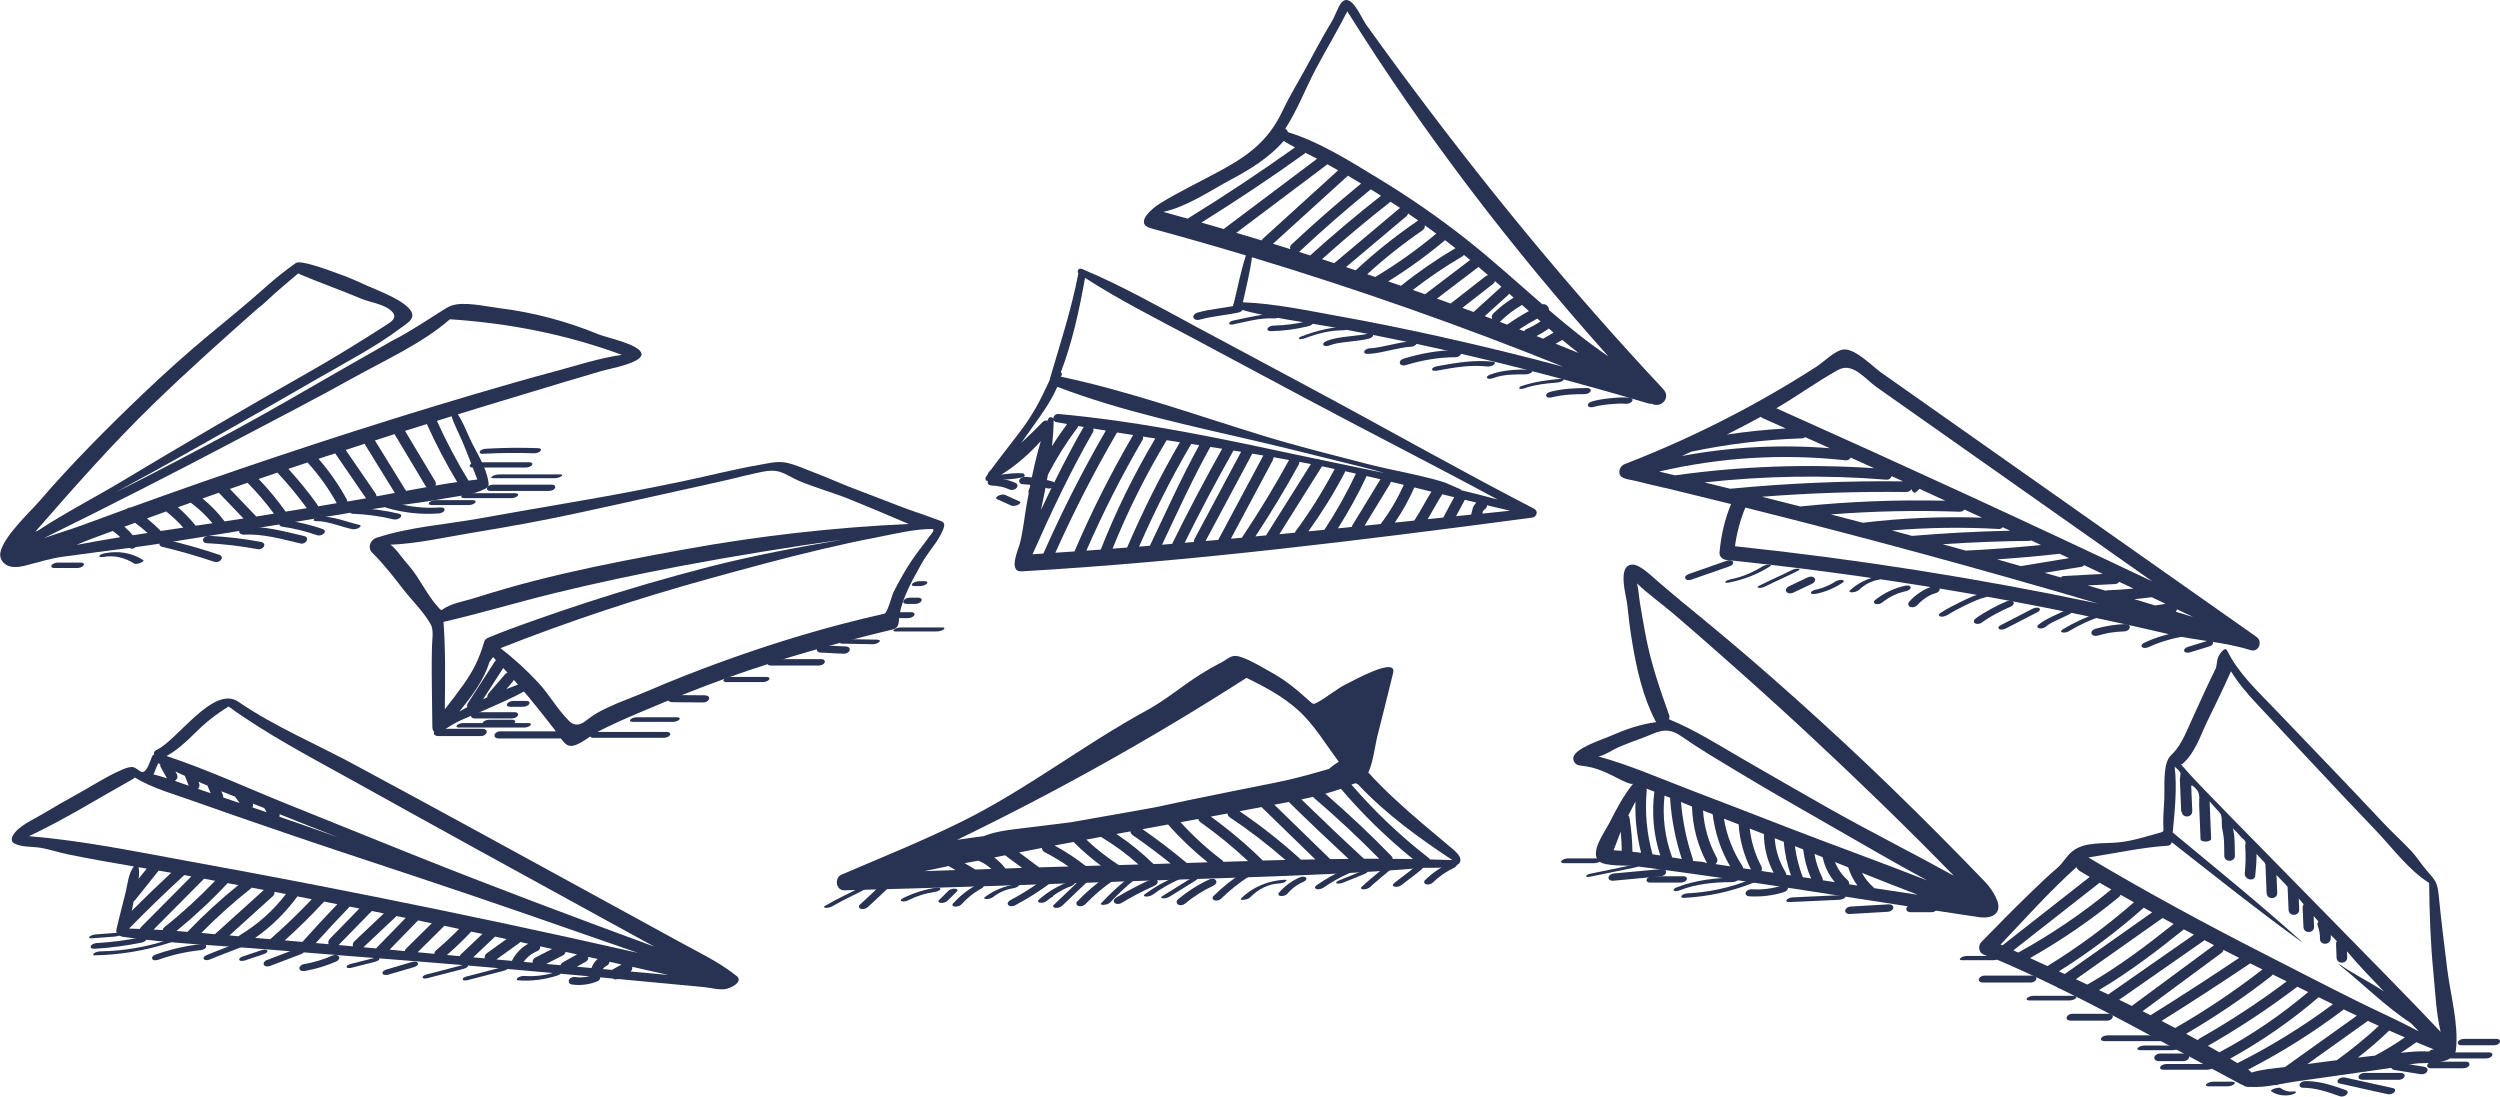 <?xml version="1.0" encoding="UTF-8"?>
<svg xmlns="http://www.w3.org/2000/svg" id="_レイヤー_2" viewBox="0 0 405.22 177.73">
  <defs>
    <style>.cls-1{fill:#283253;}</style>
  </defs>
  <g id="Layout">
    <path class="cls-1" d="M119.32,158.14c-2.76-2.21-5.99-3.73-9.09-5.43-3.51-1.92-7.03-3.84-10.54-5.77-7.03-3.84-14.06-7.69-21.09-11.53-6.86-3.75-13.74-7.48-20.63-11.19-6.38-3.49-13.37-6.38-19.35-10.48-4.03-2.76-9.92,6.32-13.26,7.82-.36.16-.46.46-.4.74-.12.05-.23.14-.3.3-.35.75-.78,2.46-1.56,2.53-.45.04-1.06-.83-1.73-.81-.62.02-1.21.27-1.77.52-2.55,1.13-4.6,2.51-6.98,3.82-1.9,1.05-3.79,2.12-5.64,3.24-1.48.9-4.01,1.95-4.89,3.53-.17.3-.27.67-.1.97.13.24.4.36.65.46,1.31.49,2.61.33,3.94.56,1.52.26,3.07.79,4.6,1.1,3.49.71,7,1.32,10.51,1.92-.88,1.16-.98,2.75-1.32,4.17-.48,2.01-1.04,4.01-1.49,6.02-.14.6.28,1.02.74,1.13.05.03.11.05.18.07,7.77,1.11,15.71,1.41,23.53,2.06,8.16.68,16.32,1.3,24.49,1.95,8.8.7,17.59,1.48,26.38,2.29,1.71.16,3.43.32,5.14.48.21.15.49.2.78.07,2.42.23,4.84.45,7.26.68,2.26.21,4.51.43,6.77.64,1.15.11,2.36.5,3.52.3.72-.13,2.95-1.14,1.69-2.15ZM31.6,118.82c1.73-1.72,3.42-3.06,5.45-4.3,6.31,4.58,13.43,8.28,20.23,12.06,6.84,3.8,13.68,7.59,20.53,11.36,6.86,3.76,13.71,7.53,20.57,11.29,2.57,1.41,5.13,2.82,7.7,4.22-13.1-4.83-26.18-9.72-39.14-14.91-6.69-2.67-13.36-5.39-20.04-8.07-6.6-2.64-13.15-5.69-19.91-7.93,1.74-.96,3.18-2.3,4.6-3.71ZM28.65,125.45c-.07-.13-.15-.26-.22-.39.51.24,1.02.47,1.54.7.21.53.42,1.07.62,1.6-.74-.26-1.49-.53-2.25-.79.35-.22.57-.65.31-1.12ZM32.31,127.07c-.05-.12-.09-.23-.14-.35.48.21.97.41,1.45.61.17.41.35.82.52,1.24-.69-.23-1.37-.47-2.06-.7.21-.21.32-.52.22-.8ZM36.18,129.25c.01-.17-.02-.34-.09-.5-.07-.17-.14-.33-.21-.5.74.3,1.49.59,2.23.89.24.34.48.68.73,1.02-.88-.3-1.77-.6-2.66-.9ZM40.98,130.25c.62.24,1.24.49,1.86.73.13.23.25.46.38.68-.77-.26-1.53-.53-2.3-.79.09-.2.13-.42.06-.62ZM45.29,132.39c.04-.13.05-.27.02-.42,0,0,.02,0,.03.01,3.15,1.27,6.3,2.51,9.46,3.74-3.16-1.13-6.33-2.24-9.5-3.33ZM25.63,123.7c.11.06.23.11.34.17-.02.16,0,.34.11.53l.98,1.75c-.72-.23-1.45-.45-2.18-.63.26-.6.5-1.21.75-1.82ZM4.69,135.54c5.76-2.71,11.27-6.15,16.82-9.25.14-.08.25-.18.34-.28,2.87,1.79,6.49,2.75,9.6,3.87,3.91,1.41,7.86,2.75,11.79,4.11,7.68,2.66,15.4,5.2,23.11,7.75,12.4,4.1,24.72,8.42,37.05,12.71-14.4-3.28-28.85-6.35-43.34-9.24-9.64-1.92-19.3-3.77-28.97-5.52-8.69-1.58-17.56-3.44-26.4-4.15ZM99.2,157.21c-.5-.04-.99-.09-1.49-.13.16-.23.37-.42.65-.55.25-.12.4-.38.43-.64.65.15,1.31.3,1.96.44-.48.27-.95.53-1.43.8-.05.03-.09.06-.13.09ZM90.84,156.45c-.77-.07-1.54-.14-2.3-.21.9-.46,1.8-.92,2.7-1.38.27-.14.4-.34.43-.57.62.14,1.24.27,1.86.41-.76.42-1.52.85-2.28,1.27-.22.12-.34.29-.39.47ZM78.2,151.38c-1.16,1.09-2.31,2.18-3.47,3.28-.11.1-.18.21-.22.32-.69-.06-1.38-.12-2.07-.19,1.38-1.2,2.7-2.46,3.95-3.79.6.13,1.2.26,1.8.38ZM80.18,151.88s.04-.05.06-.07c.62.13,1.25.26,1.87.4-1.06.76-2.12,1.52-3.18,2.28-.31.22-.41.54-.37.85-.62-.06-1.24-.11-1.86-.17,1.16-1.1,2.32-2.19,3.48-3.29ZM84.19,152.82c.06-.04.11-.09.15-.13.43.09.85.19,1.28.28-1.1.61-2,1.53-2.59,2.65-.02.04-.04.08-.05.13-.84-.08-1.69-.15-2.53-.23,1.25-.9,2.5-1.79,3.75-2.69ZM87.1,154.15c.38-.16.5-.46.45-.76.65.14,1.29.28,1.94.43-.91.47-1.82.93-2.72,1.39-.37.19-.48.52-.43.83-.49-.04-.98-.09-1.46-.13.56-.79,1.3-1.37,2.23-1.76ZM65.61,154.16c-.82-.08-1.64-.15-2.46-.23,1.54-1.58,3.08-3.16,4.61-4.74.74.15,1.49.3,2.23.46-1.38,1.36-2.76,2.73-4.15,4.09-.13.13-.2.27-.24.42ZM41.36,152.02c2.65-1.85,4.93-4.1,6.85-6.73.78.15,1.55.31,2.33.46-2.14,2.27-4.39,4.43-6.74,6.48-.81-.07-1.62-.14-2.44-.21ZM32.63,151.22c2.55-2.58,5.25-5.01,8.1-7.26.03-.03.06-.05.09-.08.65.12,1.3.24,1.95.37-2.64,2.39-5.29,4.78-7.93,7.17-.74-.07-1.47-.13-2.21-.2ZM22.45,140.57c.44.07.88.15,1.33.22-.44.55-.88,1.1-1.32,1.65.1-.63.14-1.26,0-1.88ZM21.65,146.12c.08-.05.16-.12.23-.2,1.28-1.6,2.55-3.2,3.83-4.8.68.12,1.36.23,2.04.35-2.17,2.02-4.3,4.07-6.39,6.17.1-.51.2-1.01.3-1.52ZM29.87,141.85c.38.07.77.13,1.15.2-2.71,2.73-5.42,5.46-8.13,8.19-.1.1-.17.22-.21.33-.59-.02-1.17-.04-1.76-.06,2.91-2.97,5.89-5.86,8.95-8.67ZM33.08,142.43c.6.11,1.2.23,1.79.34-2.57,2.67-5.29,5.18-8.19,7.49-.19.15-.27.32-.29.49-.5-.03-.99-.05-1.49-.08,2.73-2.75,5.45-5.5,8.18-8.24ZM36.9,143.15c.57.11,1.15.21,1.72.32-2.86,2.32-5.58,4.8-8.13,7.46-.03.04-.06.07-.09.11-.6-.05-1.2-.09-1.8-.14,2.94-2.4,5.71-4.98,8.3-7.76ZM44.22,145.26c.23-.21.3-.46.27-.7.62.12,1.24.23,1.86.35-2.06,2.7-4.57,4.93-7.5,6.69-.08.05-.14.1-.19.16-.49-.05-.98-.09-1.47-.14,2.35-2.12,4.69-4.25,7.04-6.37ZM52.54,146.14c.71.14,1.42.28,2.14.42-1.9,1.98-3.76,3.99-5.59,6.03-.02.02-.04.05-.06.08-.96-.08-1.91-.16-2.87-.24,2.22-2,4.34-4.09,6.37-6.29ZM56.68,146.95c.52.1,1.05.2,1.57.31-1.6,1.64-3.2,3.27-4.79,4.91-.26.27-.3.59-.2.87-.69-.06-1.39-.12-2.08-.18,1.8-2,3.63-3.97,5.5-5.9ZM60.27,147.66c.65.13,1.3.27,1.95.4-1.59,1.5-3.19,3-4.78,4.51-.27.25-.31.56-.23.82-.78-.07-1.55-.14-2.33-.21,1.8-1.84,3.59-3.68,5.39-5.52ZM64.28,148.48c.49.1.99.2,1.48.3-1.56,1.6-3.11,3.2-4.67,4.8-.05.05-.09.1-.12.15-.69-.06-1.37-.13-2.06-.19,1.79-1.69,3.58-3.38,5.37-5.06ZM67.69,154.35c1.45-1.43,2.89-2.86,4.34-4.29.79.17,1.59.34,2.38.51-1.19,1.2-2.42,2.36-3.71,3.45-.2.17-.29.38-.29.58-.68-.06-1.37-.12-2.05-.19-.22-.02-.44-.04-.67-.06ZM93.5,156.69c.47-.26.95-.53,1.42-.79.34-.19.46-.5.42-.8.51.11,1.02.23,1.53.34-.46.38-.8.89-.99,1.47-.79-.07-1.59-.14-2.38-.22ZM102.19,157.48c.26-.21.34-.49.29-.77,1.95.44,3.9.88,5.85,1.32-2.05-.19-4.09-.37-6.14-.56Z"></path>
    <path class="cls-1" d="M152.94,84.72c-.23-.26-.73-.36-1.43-.63-1.89-.73-3.92-1.35-5.76-2.07-2.43-.95-4.86-1.87-7.3-2.8-2.28-.87-4.5-1.9-6.79-2.75-1.31-.49-2.58-1.09-3.95-1.42-1.59-.39-2.98.01-4.57.29-4.16.72-8.26,1.78-12.4,2.65-5.5,1.15-11,2.21-16.54,3.16-5.53.95-11.05,1.91-16.58,2.9-5.36.96-11.18,1.36-16.36,3.05-1.04.16-1.88,1.56-.89,2.53,1.86,1.82,3.44,3.89,5.03,5.94,1.46,1.87,3.08,3.38,4.3,5.43.11.18.21.36.27.56.3.99.07,2.21.05,3.23-.04,1.49-.05,2.98-.04,4.48.01,2.85.08,5.69.1,8.54.01,1.75,1.91.52,2.65.02,1.65-1.11,3.69-1.78,5.51-2.6,2.22-1,4.52-1.94,6.65-3.13.14-.08,5.41,6.64,5.8,7.21.36.53.69,1.12,1.25,1.44,1.29.73,3.59-1.42,4.66-1.99,2.4-1.27,4.98-2.38,7.48-3.44,4.63-1.96,9.28-3.84,14.02-5.53,8.73-3.12,17.63-5.6,26.63-7.77,1.2-.29.9-1.55,1.07-2.43.58-3,2.16-5.65,3.61-8.29,1.02-1.85,2.6-3.39,3.42-5.37.27-.65.28-.99.09-1.21ZM71.52,98.86c-.06,0-.12-.05-.17-.09-.05-.05-.11-.1-.15-.15-1.49-1.59-2.5-3.51-3.7-5.31-.58-.86-1.24-1.67-1.93-2.46-.34-.39-1.9-2.56-2.37-2.55,4.56-.18,9.28-1.29,13.72-2.01,5.53-.9,11.04-1.91,16.52-3.09,5.47-1.18,10.94-2.4,16.4-3.62,2.75-.62,5.52-1.19,8.27-1.84,1.58-.38,3.15-.79,4.74-1.12,1.19-.25,2.39-.51,3.58-.13,1.12.36,2.13,1.07,3.22,1.52,2.67,1.09,5.46,1.86,8.13,2.94,3.18,1.28,6.34,2.63,9.5,3.98-12.18.56-24.25,1.93-36.28,4.11-3.38.61-6.77,1.24-10.14,1.91-6.33,1.25-12.63,2.66-18.84,4.44-1.83.52-3.64,1.09-5.46,1.65-1.57.48-3.47.77-4.83,1.75-.06.04-.13.09-.2.09ZM72.1,114.97c.05-4.72.13-9.48-.21-14.17,6.05-1.39,12.02-3.2,18.04-4.67,6.79-1.66,13.63-3.1,20.5-4.4,8.68-1.63,17.42-3.05,26.18-4.27-7.28,1.24-14.52,2.58-21.73,4.43-.06.02-.12.03-.18.05-6.49,1.67-12.92,3.55-19.3,5.62-3.18,1.03-6.35,2.11-9.51,3.24-2.28.8-4.44,1.61-6.65,2.52-.21.09-.42.18-.57.35-.13.15-.19.34-.24.53-.77,2.58-1.69,4.48-3.26,6.69-.99,1.4-2.02,2.76-3.08,4.09ZM79.21,112.38c-.18.2-.23.43-.22.64-.23.11-.46.21-.69.32,1.09-1.69,2.18-3.38,3.27-5.06.23.25.46.5.69.76-.14.04-.27.12-.4.26-.89,1.03-1.78,2.06-2.66,3.08ZM79.31,107.34c.21-.28.41-.56.61-.84.16.17.31.33.47.5-.05.05-.1.11-.15.17-1.46,2.26-2.93,4.53-4.39,6.79-.15.23-.17.46-.11.66-.44.23-.87.47-1.29.71,2.03-2.46,4.06-5.21,4.86-7.99ZM82.07,111.7c.34-.4.68-.79,1.02-1.19.09-.1.15-.22.18-.33.23.26.46.51.68.78-.62.23-1.25.48-1.89.74ZM150.64,86.96c-.45.65-.94,1.26-1.42,1.9-1.04,1.35-2.01,2.78-2.85,4.26-.55.95-1.07,1.92-1.57,2.92-.24.47-.93,3.31-1.47,3.44-9,2.01-17.87,4.69-26.54,7.85-3.98,1.45-7.91,3-11.8,4.67-2.21.95-4.5,1.73-6.67,2.77-1.09.52-2.14,1.09-3.08,1.85-.71.58-1.57,1.15-2.53.61-.2-.12-.38-.28-.54-.45-1.88-1.88-3.12-4.19-4.91-6.12-1.89-2.03-3.94-3.91-6.14-5.6,11.02-4.34,22.26-8.07,33.68-11.22,6.04-1.67,12.09-3.33,18.19-4.77,3.03-.72,6.07-1.38,9.13-1.97,2.9-.56,5.95-1.34,8.88-1.36.78,0-.15.92-.36,1.22Z"></path>
    <path class="cls-1" d="M365.75,103.23c-6.81-4.8-13.62-9.6-20.44-14.39-8.96-6.31-17.93-12.63-26.89-18.94-4.48-3.16-8.96-6.31-13.45-9.47-1.47-1.04-4.09-3.79-5.97-3.79-1.45,0-3.34,2-4.52,2.76-1.42.91-2.84,1.8-4.29,2.67-2.88,1.74-5.81,3.39-8.78,4.95-5.87,3.09-11.91,5.83-18.1,8.22-.67.26-1.07,1.16-.69,1.82.37.63,1.93.73,2.64.92,1.33.36,2.68.66,4.03.97.11.06.24.09.39.09.23.05.47.11.7.16,3.4.82,6.8,1.66,10.2,2.5-1.04,2.56-1.62,5.1-1.87,7.87-.06.68.57,1.14,1.16,1.2,21.37,2.21,42.61,5.61,63.6,10.2,2.74.6,5.48,1.22,8.22,1.86,4.33,1.01,8.85,1.21,13.1,2.55,1.32.42,2.02-1.4.96-2.14ZM345.94,97.12c.94-.09,1.89-.2,2.83-.32.75.35,1.49.71,2.24,1.07-.56.09-1.13.18-1.69.27-1.12-.34-2.25-.68-3.37-1.02ZM338.39,94.89c1.49-.08,2.98-.16,4.47-.23.31-.02.51-.16.62-.36.78.37,1.56.73,2.33,1.1-1.4.13-2.8.23-4.2.28-.12,0-.21.03-.3.07-.97-.29-1.95-.57-2.93-.86ZM276.25,78.2c9.79-1.08,19.65-1.24,29.49-.45.45.04.75-.23.88-.57.62.28,1.23.56,1.85.84-9.36-.1-18.7.3-28.02,1.2-1.4-.35-2.8-.69-4.2-1.03ZM268.93,76.43c9.93-2.31,20.08-2.93,30.21-1.82.41.04.69-.16.83-.44,1.27.57,2.54,1.15,3.81,1.72-10.78-.72-21.57-.34-32.27,1.16-.86-.21-1.72-.42-2.58-.62ZM274.08,73.22c5.93-1.24,11.93-1.97,18-2.17.23,0,.39-.09.51-.2,1.33.6,2.67,1.2,4,1.8-8.03-.64-16.07-.22-23.98,1.26.49-.22.98-.45,1.47-.68ZM309.02,79.74c.39,0,.66-.2.81-.48.04.26.2.5.53.64,0,0,.46-.31.76-.67,1.4.64,2.8,1.28,4.19,1.93-7.85-.18-15.7.13-23.51.93-2.07-.53-4.14-1.05-6.22-1.57,7.8-.61,15.61-.87,23.44-.77ZM317.67,82.94c.33.01.59-.14.74-.35.95.44,1.91.88,2.86,1.32-6.46-.22-12.91.05-19.34.82-1.73-.46-3.45-.9-5.18-1.35,6.96-.54,13.93-.69,20.91-.43ZM323.92,85.75c.31.02.54-.1.7-.29.4.19.81.37,1.21.56-5.31.12-10.62.39-15.91.84-1.09-.29-2.18-.58-3.27-.88,5.75-.48,11.51-.56,17.28-.24ZM328.89,87.67c.13,0,.24-.03.35-.07.53.25,1.05.49,1.58.74-4.06.4-8.12.71-12.19.91-1.25-.35-2.5-.69-3.75-1.04,4.67-.31,9.34-.49,14.02-.54ZM333.85,89.76c.5.24,1.01.47,1.51.71-2.61.43-5.21.86-7.82,1.29-1.28-.36-2.55-.73-3.83-1.09,3.38-.23,6.76-.53,10.14-.91ZM337.31,91.89c.22-.04.39-.14.51-.28,1.01.47,2.01.95,3.01,1.42-2.09.11-4.17.22-6.26.33-.24.01-.42.11-.53.24-.87-.25-1.74-.5-2.62-.75,1.96-.32,3.92-.65,5.89-.97ZM297.9,59.98c.13-.07.26-.13.38-.18,2.25-.88,4.05,1.66,5.92,2.97,2.14,1.51,4.28,3.01,6.42,4.52,4.28,3.01,8.56,6.03,12.84,9.04,8.47,5.97,16.94,11.94,25.41,17.91-20.21-9.59-40.53-18.94-60.95-28.07,3.38-1.96,6.57-4.3,9.97-6.19ZM285.39,67.56c.09.08.2.16.33.22,1.25.56,2.49,1.12,3.74,1.67-3.21.18-6.4.51-9.57.99,1.85-.93,3.69-1.88,5.5-2.88ZM267.58,76.06s.01.03.02.05c-.03,0-.06-.01-.09-.02.02,0,.04-.02.07-.03ZM281.22,88.54c.29-2.18.84-4.22,1.68-6.27,19.16,4.79,38.23,9.97,57.17,15.56-19.44-4.1-39.08-7.2-58.85-9.29ZM352.67,99.16c.1-.12.16-.25.19-.4.88.42,1.76.84,2.64,1.26-.94-.29-1.89-.57-2.83-.86Z"></path>
    <path class="cls-1" d="M323.71,145.97c-.38-1.07-1.19-2.24-1.98-3.06-1.22-1.27-2.45-2.53-3.68-3.79-2.55-2.6-5.11-5.19-7.71-7.75-5.1-5.04-10.29-9.98-15.6-14.8-4.78-4.34-9.61-8.62-14.55-12.77-2.54-2.14-5.1-4.25-7.68-6.35-1.21-.98-2.37-2.03-3.57-3.02-.92-.75-3.05-2.93-4.3-2.92-2.6.02-1.03,5.08-.89,6.43.21,2.09.47,4.16.82,6.23.71,4.29,1.72,8.76,3.73,12.64.05.09.1.17.17.24-2.57.32-5.04,1.19-7.4,2.23-1.25.55-5.73,1.98-6.04,3.45-.09.44.13.94.52,1.17.26.15.57.19.88.23,2.02.23,3.2.76,5.01,1.62.34.16,2.96,1.65,3.29,1.25-1.57,1.92-2.76,4.2-3.87,6.39-.67,1.33-3.25,4.78-1.7,6.19.99.91,4.56.64,5.81.8,2.91.37,5.82.76,8.72,1.16,11.63,1.61,23.23,3.46,34.83,5.25,4.17.65,8.35,1.29,12.53,1.91.02,0,.04,0,.06,0,1.85.16,3.36-.65,2.62-2.74ZM270.72,129.31c-.01.07-.02.15-.01.23.23,3.31.86,6.54,1.89,9.69-.52-.08-1.04-.17-1.56-.25-1.18-3.22-1.62-6.61-1.24-10.02.31.12.61.24.92.35ZM268.15,128.32c-.44,3.52-.14,6.99.96,10.34-.42-.07-.84-.13-1.26-.19-.93-3.36-1.25-6.79-.94-10.27.01-.14,0-.26-.04-.37.43.16.86.33,1.29.49ZM264.6,138.06c-.03-1.83-.18-3.64-.47-5.45-.03-.19-.1-.33-.2-.43.39-.76.78-1.51,1.16-2.27-.09,2.8.22,5.59.91,8.31-.46-.06-.93-.11-1.39-.16ZM262.69,134.8c.11,1.03.17,2.06.18,3.1-.44-.03-.88-.06-1.32-.08.41-1,.75-2.05,1.14-3.02ZM274.43,139.56s-.02-.03-.03-.03c.02-.12.01-.25-.04-.39-1-2.97-1.63-6.03-1.89-9.15.6.24,1.18.51,1.78.74.09,3.23.92,6.34,2.45,9.21h0c-.63-.36-1.51-.27-2.28-.39ZM299.57,140.59c.34,1.07.84,2.06,1.5,2.95-.45-.07-.91-.14-1.36-.21.04-.23-.02-.48-.26-.7-.9-.81-1.59-1.79-2.02-2.9.71.28,1.42.57,2.13.85ZM295.43,138.94c.32,1.5.98,2.88,1.97,4.04-.64-.1-1.28-.2-1.93-.29,0-.13-.02-.27-.09-.41-.61-1.23-1.04-2.53-1.27-3.87.44.18.88.35,1.32.53ZM292.28,137.69c.19,1.63.61,3.2,1.28,4.7-.45-.07-.9-.14-1.35-.21-.63-1.63-1.05-3.31-1.28-5.03.45.18.9.35,1.35.53ZM289.12,136.45c.17,1.87.56,3.68,1.17,5.45-.26-.04-.52-.08-.77-.12,0-.14-.03-.3-.13-.46-1.02-1.68-1.6-3.51-1.73-5.45.13.05.26.1.39.15.36.14.71.28,1.07.42ZM285.91,135.2c.01,2.2.55,4.34,1.58,6.27-.66-.1-1.33-.2-1.99-.3.11-.22.13-.49-.02-.77-1.01-1.92-1.63-3.97-1.87-6.1.77.3,1.53.59,2.3.89ZM281.81,133.62c.17,2.55.85,5.01,2,7.31-.42-.06-.84-.13-1.26-.19-.01-.12-.05-.24-.13-.36-1.52-2.35-2.54-4.93-2.99-7.68.79.31,1.59.62,2.38.92ZM277.6,131.98c.38,3,1.31,5.84,2.83,8.44-.79-.12-1.58-.24-2.37-.36.28-.24.43-.63.2-1.05-1.3-2.38-2.04-4.95-2.22-7.64.52.2,1.04.41,1.56.61ZM303.78,143.95c-.04-.05-.08-.1-.14-.15-.76-.68-1.38-1.45-1.84-2.32,3.01,1.2,6.02,2.39,9.05,3.55-2.36-.36-4.72-.72-7.07-1.07ZM289.7,134.1c-5.28-2.04-10.56-4.1-15.86-6.11-4.88-1.86-9.78-4.03-14.85-5.4.57.15,2.75-1.24,3.36-1.49,1.18-.49,2.36-.94,3.56-1.37,2.69-.96,4.04-2.2,6.67-.35,2.95,2.06,6.04,3.87,9.12,5.73,4.41,2.66,8.86,5.22,13.34,7.77,5.73,3.26,11.48,6.67,17.34,9.83-7.53-2.96-15.16-5.7-22.69-8.61ZM296.16,130.87c-4.48-2.53-8.93-5.11-13.39-7.68-4-2.3-7.97-4.86-12.25-6.61.09-.22.11-.48,0-.75-1.46-4.09-2.82-8.05-3.68-12.32-.39-1.95-.72-3.91-1.04-5.88-.16-1-.2-2.08-.46-3.06,1.85,1.77,4.05,3.32,5.94,4.94,2.38,2.04,4.74,4.09,7.09,6.17,4.98,4.39,9.92,8.82,14.78,13.34,8.03,7.47,15.89,15.09,23.55,22.93-6.82-3.76-13.8-7.27-20.56-11.09Z"></path>
    <path class="cls-1" d="M321.46,154.7c.4.17.81.33,1.21.49.01-.02.03-.04.05-.06,3.61,1.52,7.16,3.15,10.67,4.86.14.14.32.23.52.26,9.93,4.86,19.57,10.31,29.33,15.51.12.06.23.1.34.13.12.12.27.21.45.23.04,0,.09,0,.13.01.18.09.34.09.49.04,1.35.09,2.73-.07,4.1-.3.18.04.38.01.57-.1.97-.17,1.93-.35,2.87-.49,2.82-.41,5.65-.81,8.47-1.2.83-.11,1.66-.23,2.49-.35.13.02.27,0,.42-.06,1.86-.26,3.72-.53,5.57-.82.96-.15,1.89-.45,2.86-.5,1.65-.09,5.82.22,6.09-2.26.44-4.15-.89-8.8-1.41-12.92-.5-4.01-1-8.02-1.39-12.03-.22-2.22-.58-2.46-1.97-4.07-.88-1.01-1.65-2.26-2.52-3.18-1.46-1.54-3.04-2.96-4.49-4.51-2.85-3.04-5.72-6.06-8.6-9.07-3.01-3.15-6.03-6.29-9.04-9.43-2.81-2.94-5.86-5.74-7.67-9.43-.39-.8-1.34.74-1.46,1.06-.21.52-.2,1.21-.36,1.77-1.3,2.63-2.51,5.31-3.73,7.98-.82,1.79-1.78,4.33-3.14,5.74-.26.27-.54.51-.74.82-1.02,1.5-.66,5.07-.77,6.83-.09,1.59-.22,3.16-.13,4.75,0,.12.01.25-.06.35-.07.09-.19.13-.3.16-2.3.64-4.54,1.38-6.9,1.63-2.34.25-5.55-.16-7.54,1.47-.96.79-1.5,1.92-2.47,2.73-1.48,1.24-2.84,2.59-4.24,3.93-2.74,2.62-5.37,5.34-8.02,8.04-.53.54-.44,1.66.32,1.98ZM353.62,131.51c.05,1.15,1.77,1.08,1.72-.07-.03-.64-.05-1.29-.08-1.93-.02-.5-.07-1.01-.06-1.51,0-.21-.06-.44,0-.64,0-.03.02-.05.04-.06.03-.01.07,0,.1.03.24.17.46.35.66.58.69.77.42,1.73.46,2.68.03.73.06,1.45.09,2.18.04,1.08.09,2.16.13,3.24.02.57,1.75.5,1.72-.07l-.25-6.04c.35.4.71.8,1.06,1.2.23.26.62.58.75.89.08.18.1.37.13.56.07.53,0,1.05.07,1.58.07.48.21.98.26,1.45.13,1.05.07,2.1.11,3.15.04,1.11,1.76,1.04,1.72-.07-.05-1.51.04-3.05-.35-4.51.06.24.53.6.7.79.23.26.47.53.7.79.19.21.52.4.64.67.11.26-.04.49-.02.74.1,1.46.08,2.92-.07,4.38-.11,1.09,1.59,1.49,1.7.39.12-1.16.22-2.32.2-3.49.42.48.92.96,1.35,1.43-.03.1.09.2.1.32l.19,4.6c.05,1.11,1.77,1.04,1.72-.07l-.12-2.88c.51.59,1.16,1.18,1.67,1.77,0,.06.13.11.13.17l.16,3.73c.05,1.11,1.77,1.04,1.72-.07l-.07-1.78c.26.31.53.62.79.94-.1.14-.16.31-.16.53l.13,3.16c.05,1.11,1.77,1.04,1.72-.07l-.07-1.72c.26.29.53.59.78.88-.16.19-.22.45-.1.76.26.68.36,1.34.35,2.06-.02,1.11,1.73,1.03,1.74-.07,0-.18.03-.37.02-.55.3.34.68.67.99,1.01-.18.15-.15.36-.14.66l.08,2.01c.05,1.11,1.77,1.04,1.72-.07l-.04-.98c1.82,2.2,3.94,4.37,6,6.52-2.21-1.5-5.09-2.89-7.19-4.4-.04-.03-.07.07-.03.1,3.77,3.02,7.48,6.75,11.58,9.43.35.35.78.8,1.19,1.22l-.05.04c-3.34-1.77-6.56-3.2-9.72-4.76-4.88-2.41-9.84-5-14.7-7.47-9.81-4.99-19.53-10.25-28.99-15.88,4.28-.66,8.57-1.63,12.86-1.91.36-.02.57-.26.65-.57,6.95,5.45,13.86,10.98,21.02,16.15.03.02.06-.03.03-.05-6.77-6.1-13.88-11.85-20.89-17.67.33-3.48.73-7.31.31-10.67.25.26.76.61.9.94.13.29-.06.88-.05,1.22.02.56.05,1.12.07,1.68.05,1.15.1,2.3.14,3.45ZM394.44,157.81c.29,2.93.42,6.37,1.16,9.45-7.55-8.09-37.46-38.15-40.75-41.85-.02-.02-.04-.04-.05-.06-.43-.49-.87-.98-1.3-1.47.12-.02.24-.06.34-.14,1.95-1.71,2.84-4.55,3.95-6.85,1.29-2.66,2.6-5.32,3.8-8.02.01-.02.01-.05.02-.07,1.23,2.02,2.8,3.81,4.44,5.56,3.11,3.32,6.22,6.64,9.32,9.96,3.24,3.46,6.48,6.91,9.76,10.33,2.64,2.76,5.31,6.42,8.6,8.46.06,4.92.22,9.81.71,14.7ZM389.14,170.65c.85-.54,1.69-1.12,2.52-1.72.94.39,1.89.79,2.84,1.16-.28.03-.57.09-.76.32,0,0-.01.02-.02.03-1.51-.11-3.06.05-4.58.21ZM382.2,171.41c1.76-1.37,3.45-2.8,5.06-4.37.84.38,1.69.74,2.54,1.11-1.55,1.08-3.17,2.06-4.84,2.95-.92.1-1.84.21-2.75.32ZM374,172.47c3.27-2.33,6.54-4.67,9.81-7,.59.27,1.18.54,1.77.81-2.14,2.01-4.42,3.81-6.79,5.56-1.6.21-3.19.42-4.79.63ZM364.39,173.37c5.39-2.77,10.52-5.99,15.37-9.65.05-.04.09-.07.12-.11.71.34,1.42.68,2.14,1.02-3.88,2.77-7.77,5.55-11.65,8.32-1.83.22-3.69.36-5.44.9-.1-.15-.24-.29-.43-.41-.03-.02-.07-.04-.1-.06ZM361.47,171.6c5.12-2.83,9.91-6.15,14.35-9.96.77.38,1.55.76,2.32,1.13-4.88,3.64-10.04,6.82-15.48,9.55-.4-.24-.8-.48-1.19-.72ZM357.88,169.52c5.04-2.89,9.87-6.07,14.49-9.59.59.29,1.17.58,1.76.87-4.46,3.76-9.25,7.02-14.4,9.77-.62-.36-1.24-.71-1.86-1.06ZM354.34,167.57c4.8-2.81,9.41-5.92,13.8-9.35.1-.08.18-.17.23-.27.76.37,1.51.75,2.27,1.12-4.5,3.38-9.18,6.46-14.08,9.23-.14.08-.25.19-.32.3-.63-.35-1.27-.7-1.91-1.04ZM350.36,165.48c4.84-3.03,9.63-6.14,14.37-9.33.66.33,1.32.66,1.99.99-4.5,3.49-9.21,6.65-14.15,9.49-.73-.39-1.47-.77-2.2-1.15ZM347.28,163.91c4.26-3.15,8.53-6.3,12.79-9.45.19-.14.29-.32.32-.5.85.43,1.71.87,2.56,1.3-4.74,3.18-9.53,6.28-14.37,9.3-.43-.22-.87-.44-1.3-.66ZM343.49,162.05c4.55-3.17,9.09-6.34,13.64-9.51.07-.05.13-.1.17-.16.53.27,1.05.55,1.58.82-4.45,3.28-8.89,6.57-13.34,9.85-.68-.34-1.37-.67-2.05-1ZM340.22,160.48c4.86-2.88,9.36-6.31,13.76-9.84.54.29,1.08.58,1.63.86-4.63,3.23-9.26,6.46-13.89,9.69-.5-.24-1-.48-1.49-.71ZM336.47,158.72c4.68-3.3,9.36-6.6,14.04-9.91,0,0,.01,0,.02-.01.59.32,1.19.64,1.79.96-4.45,3.55-9.03,7.01-13.99,9.83-.62-.29-1.24-.58-1.86-.87ZM333.73,157.44c4.87-3.06,9.45-6.5,13.75-10.31.45.25.91.5,1.36.75-4.72,3.33-9.45,6.66-14.17,10-.32-.15-.63-.29-.95-.44ZM329.05,155.29c5.08-2.88,9.89-6.17,14.41-9.9.13-.11.21-.23.26-.36.72.41,1.44.81,2.17,1.22-4.39,3.83-9.06,7.28-14.02,10.34-.94-.43-1.88-.86-2.81-1.29ZM326.34,154.04c4.66-3.65,9.32-7.31,13.98-10.96.63.37,1.26.73,1.9,1.09-4.72,3.88-9.74,7.29-15.09,10.23-.26-.12-.52-.24-.79-.36ZM324.28,153.09c4.04-4.26,7.95-8.63,12.3-12.55.09.26.28.5.58.68.52.31,1.04.61,1.56.92-4.71,3.69-9.42,7.39-14.13,11.08-.06-.02-.12-.04-.18-.06-.05-.02-.09-.04-.14-.06Z"></path>
    <path class="cls-1" d="M269.62,63.1c-3.68-3.93-7.3-7.92-10.86-11.96-7.57-8.61-14.87-17.46-21.91-26.51-3.52-4.52-6.98-9.1-10.38-13.71-1.7-2.31-3.38-4.62-5.05-6.95-.82-1.14-2.42-5.3-3.99-3.54-.51.57-1.06,2.23-1.53,3-1.49,2.45-2.83,5-4.2,7.52-1.25,2.31-2.65,4.55-3.77,6.93-2.32,4.96-5.6,7.35-10.35,9.91-3.2,1.73-6.47,3.29-9.55,5.18-1.17.72-4.32,3.26-1.45,4.04,5.14,1.4,10.27,2.86,15.37,4.39-.83,2.51-1.33,5.18-1.96,7.73-.2.25-.14.71.24.82.04.01.07.02.11.03.09.05.2.07.3.08,5.43,1.54,11.17,2.16,16.71,3.22,5.54,1.05,11.07,2.17,16.58,3.41,11.19,2.51,22.28,5.44,33.27,8.71.17.05.33.05.47.02.05.02.11.05.16.07,1.53.66,3-1.08,1.78-2.39ZM199.56,29.09c3.1-1.65,6.19-3.56,8.51-6.24.6.37,1.21.71,1.84,1.04-5.68,4.04-11.48,7.89-17.41,11.55-1.32-.37-2.63-.74-3.95-1.1,3.8-.8,7.62-3.44,11.02-5.26ZM194.73,36.08c5.69-3.55,11.28-7.27,16.73-11.18.05-.04.1-.08.14-.13.63.32,1.27.64,1.89.96-5.05,3.8-10.1,7.6-15.14,11.39-1.21-.35-2.42-.7-3.63-1.05ZM200.4,37.73c4.92-3.7,9.84-7.4,14.76-11.1.58.32,1.15.65,1.73.98-4.06,3.69-8.12,7.38-12.18,11.07-.1.09-.17.19-.21.29-1.36-.42-2.73-.83-4.1-1.23ZM249.04,54.47c.7-.36,1.37-.76,2-1.22.26.22.52.44.78.66-.56.33-1.13.66-1.69.99-.36-.14-.73-.29-1.09-.43ZM249.7,52.09c-.71.48-1.46.9-2.26,1.24-.2.09-.32.21-.39.36-.27-.11-.54-.21-.81-.31.96-.62,1.94-1.21,2.94-1.74.17.15.35.3.52.45ZM244.28,52.62c-.4-.15-.8-.31-1.19-.46.06-.04.11-.08.17-.13,1.04-1.02,2.18-1.87,3.44-2.6.37.33.74.66,1.12.99-1.21.67-2.39,1.4-3.53,2.2ZM241.86,51.7c-.4-.15-.8-.3-1.2-.45,1.25-1.14,2.5-2.27,3.76-3.41.09-.08.15-.17.19-.25.24.22.48.43.73.65-1.19.73-2.29,1.59-3.29,2.57-.29.28-.31.62-.19.9ZM243.22,46.6c-1.46,1.32-2.91,2.64-4.37,3.97-.61-.23-1.21-.45-1.82-.67,1.66-1.3,3.32-2.59,4.98-3.89.18-.14.27-.3.29-.46.36.31.71.63,1.07.94-.05.03-.1.07-.16.12ZM240.8,44.77c-1.89,1.48-3.78,2.95-5.67,4.43-.74-.27-1.48-.53-2.22-.8,2.24-1.7,4.48-3.41,6.71-5.11,0,0,.01-.01.02-.02.52.44,1.04.88,1.56,1.33-.13.02-.27.08-.39.18ZM230.99,47.7c-.66-.24-1.33-.47-1.99-.7,2.55-1.98,5.22-3.79,8.01-5.43.12-.07.21-.16.28-.25.34.27.68.54,1.01.81-2.44,1.85-4.87,3.71-7.31,5.56ZM227.07,46.32c-.69-.24-1.37-.47-2.06-.71,3.23-2.01,6.3-4.23,9.22-6.68.56.43,1.12.86,1.68,1.3-3.09,1.82-6.03,3.85-8.84,6.1ZM223.08,44.79c-.06.03-.1.07-.15.11-.44-.15-.88-.3-1.32-.45,2.82-2.58,5.8-4.95,8.96-7.11.31-.21.41-.53.38-.82.62.44,1.24.89,1.85,1.35-3.07,2.56-6.3,4.87-9.73,6.93ZM229.73,35.83c-3.53,2.42-6.86,5.07-9.99,7.99-.52-.17-1.05-.35-1.57-.53,3.26-2.74,6.51-5.48,9.77-8.22.17-.15.26-.31.28-.48.56.38,1.11.76,1.66,1.15-.05.02-.1.05-.15.08ZM226.75,33.84c-3.5,2.94-7,5.88-10.49,8.82-.66-.22-1.32-.43-1.98-.65,3.6-3.23,7.3-6.33,11.11-9.31.52.34,1.03.67,1.55,1.01-.06.03-.12.07-.18.12ZM212.36,41.41c-.6-.19-1.2-.39-1.8-.58,0,0,.01,0,.02-.01,3.75-3.51,7.62-6.88,11.6-10.13.1.06.2.12.29.17.46.28.92.58,1.38.87-3.94,3.09-7.77,6.32-11.49,9.68ZM209.37,39.58c-.26.25-.31.54-.23.8-.93-.29-1.87-.58-2.8-.87,4.05-3.68,8.09-7.35,12.14-11.03.72.41,1.43.84,2.14,1.27-3.85,3.16-7.6,6.43-11.23,9.83ZM233.91,54.67c-5.68-1.26-11.39-2.44-17.12-3.46-5.04-.9-10.19-2.02-15.33-2.21.52-2.4,1.15-4.85,1.47-7.3,17.07,5.16,33.91,11.08,50.45,17.75-6.45-1.73-12.94-3.32-19.46-4.77ZM252.16,55.71c.35-.21.71-.42,1.06-.62.87.72,1.75,1.43,2.64,2.12-1.23-.5-2.46-1-3.7-1.49ZM251.07,50.25c.02-.52-.48-1.07-1.08-.93-4.06-3.52-8.04-7.15-12.24-10.47-4.53-3.58-9.29-6.87-14.22-9.86-4.5-2.73-9.59-5.99-14.76-7.56-.07-.24-.23-.45-.44-.56,1.94-2.99,3.29-6.55,4.94-9.67,1.66-3.14,3.51-6.19,5.11-9.36,12.45,19.9,26.69,38.46,42.32,55.93-3.37-2.29-6.53-4.86-9.63-7.52Z"></path>
    <path class="cls-1" d="M.14,90.57c.79,1.61,2.5,1.48,3.99,1.1,2.06-.53,3.89-1.12,6.05-1.43,3.58-.51,7.25-.95,10.84-1.43.32.23.7.13.96-.13.79-.11,1.59-.22,2.37-.33,5.46-.8,10.89-1.73,16.34-2.6,6.27-1,12.53-2.03,18.79-3.09,4.16-.71,8.36-1.06,12.5-1.85,2.24-.43,4.59-.51,6.63-1.57.21-.11.43-.23.53-.45.09-.18.07-.39.04-.59-.34-2.56-1.98-4.83-3.03-7.13-.59-1.29-1.14-2.71-1.94-3.91,1.48-.45,2.95-.91,4.43-1.36,4.3-1.31,8.6-2.6,12.9-3.9,1.98-.6,3.97-1.15,5.95-1.76,1.17-.36,6.93-1.35,6.47-2.88-.44-1.49-5.58-2.51-6.95-3.07-2.56-1.05-5.19-1.94-7.86-2.65-2.69-.71-5.43-1.25-8.2-1.59-2.12-.26-5.78-1.14-7.81-.4-.45.16-.86.42-1.26.67-2.69,1.68-5.36,3.52-8.2,4.95-2.96,1.68-5.92,3.37-8.87,5.06-5.58,3.21-11.13,6.44-16.79,9.51-6.38,3.46-12.81,6.81-19.28,10.07.87-.49,1.74-.98,2.62-1.45,5.04-2.71,10.02-5.53,15.01-8.35,4.99-2.82,9.96-5.66,14.92-8.53,4.63-2.69,9.53-5.19,13.81-8.42.56-.42,1.74-1.09,1.74-1.93,0-2.08-5.99-4.18-7.57-4.92-1.55-.73-3.13-1.4-4.75-1.96-1-.35-5.76-2.18-6.56-1.62-1.72,1.21-3.38,2.53-4.95,3.94-3.02,2.7-6.1,5.2-9.23,7.79-3.67,3.05-7.22,6.25-10.68,9.55-5.82,5.56-11.51,11.27-16.76,17.38-1.24,1.44-5.35,5.28-6.17,7.84-.18.55-.2,1.05,0,1.45ZM77.38,77.72c-.48.05-.96.12-1.44.18,0-.01,0-.02-.02-.03-1.9-3.11-3.59-6.33-5.1-9.65.79-.25,1.58-.5,2.38-.75.44,1.43,1.2,2.8,1.77,4.16.85,2.01,1.61,4.05,2.4,6.09ZM70.58,78.7c.1-.2.1-.45-.05-.71-1.63-2.72-3.25-5.43-4.88-8.15,1.18-.37,2.36-.74,3.54-1.11,1.45,3.24,3.09,6.37,4.92,9.41-1.18.17-2.35.35-3.52.56ZM60.88,79.99c-1.62-2.35-3.24-4.71-4.85-7.06,1.03-.33,2.05-.67,3.08-1,.02.06.05.11.08.17,1.6,2.6,3.21,5.2,4.81,7.8-.99.19-1.98.37-2.96.55-.01-.15-.06-.31-.16-.46ZM65.78,79.51c-1.67-2.71-3.34-5.41-5.01-8.12,1.06-.34,2.12-.68,3.18-1.02,1.68,2.8,3.35,5.6,5.03,8.4.04.07.1.13.15.19-1.11.2-2.22.4-3.32.61,0-.02-.02-.04-.03-.05ZM56.29,81.27c0-.12-.04-.24-.11-.37-1.29-2.35-2.8-4.52-4.55-6.53.43-.14.86-.29,1.3-.43.47-.15.94-.3,1.4-.45,0,0,0,.02.02.03,1.66,2.42,3.32,4.83,4.98,7.25-.07.01-.15.03-.22.04-.94.16-1.87.32-2.81.48ZM26.06,86.06c-.71-.72-1.46-1.4-2.24-2.03.97-.35,1.93-.71,2.89-1.05.08-.03.15-.05.23-.08,1,.8,1.93,1.67,2.77,2.62-1.22.18-2.43.36-3.65.54ZM28.83,82.22c.69-.25,1.39-.5,2.09-.74,0,0,0,0,0,0,1.32.97,2.48,2.09,3.52,3.33-.91.14-1.81.27-2.72.4-.88-1.09-1.84-2.08-2.89-3ZM32.82,80.8c.88-.31,1.77-.62,2.65-.93,0,.01.02.02.03.03,1.32,1.38,2.65,2.76,3.97,4.14-1.02.16-2.04.32-3.06.47-1.05-1.39-2.25-2.62-3.59-3.72ZM37.26,79.25c.95-.33,1.91-.67,2.86-1,1.55,1.57,2.97,3.23,4.28,5-.95.16-1.9.31-2.86.47-1.43-1.49-2.86-2.98-4.28-4.47ZM41.92,77.64c1.01-.35,2.02-.69,3.04-1.04,1.71,1.83,3.3,3.75,4.77,5.77-1.14.19-2.29.37-3.43.56-1.33-1.88-2.79-3.64-4.38-5.3ZM51.41,81.76c-1.44-2.02-3-3.93-4.67-5.76,1.04-.35,2.07-.69,3.11-1.04,1.84,2.02,3.41,4.21,4.73,6.6-1.01.17-2.02.34-3.03.51-.03-.11-.07-.21-.15-.31ZM21.53,86.76c-.42-.5-.87-.96-1.37-1.39.58-.21,1.16-.42,1.73-.63.71.51,1.38,1.06,2.03,1.65-.8.12-1.6.25-2.4.37ZM12.4,88.32c.75-.32,1.49-.63,2.21-.9,1.22-.46,2.45-.91,3.67-1.36.43.31.84.65,1.21,1.01-2.37.39-4.74.8-7.09,1.25ZM7.07,87.25c10.77-5.3,21.48-10.76,32.1-16.37,6.01-3.17,12.07-6.29,18.01-9.6,5.17-2.88,11.25-5.6,15.75-9.53,9.62.64,18.82,2.44,27.88,5.77-3.64.5-7.28,1.72-10.77,2.65-4.33,1.16-8.64,2.4-12.95,3.67-8.61,2.54-17.18,5.22-25.71,8.01-8.46,2.77-16.88,5.64-25.26,8.63-1.66.59-3.32,1.19-4.98,1.79-.23-.02-.45.07-.62.22-2.36.86-4.71,1.72-7.06,2.59-1.99.74-4.23,1.39-6.4,2.17ZM5.71,86.2c6.24-7.14,12.45-14.22,19.29-20.85,5.44-5.27,11.09-10.32,16.76-15.34.95-.69,1.8-1.58,2.66-2.34,1.29-1.15,2.62-2.26,3.94-3.37.06.06.14.11.22.15,3.3,1.38,6.66,2.58,9.96,3.96,1.4.59,3.59.87,4.73,1.85.28.24.58.51.63.88.08.56-.46,1-.94,1.31-4.4,2.84-8.82,5.57-13.4,8.16-4.98,2.83-9.96,5.67-14.9,8.57-4.95,2.9-9.89,5.81-14.8,8.77-4.51,2.71-9.23,5.12-13.62,8-.18.08-.35.17-.53.25Z"></path>
    <path class="cls-1" d="M248.68,82.47c-12.3-6.36-24.31-13.19-36.52-19.72-6.01-3.22-12.03-6.44-18.04-9.66-6.04-3.24-12.06-6.67-18.38-9.34-.07-.04-.14-.08-.22-.09-.06-.02-.11-.05-.17-.07-.51-.21-.85.36-.56.72-1.11,5.83-2.94,11.35-4.6,17.03-.02.07-.02.13-.02.19-.14.3-.29.59-.42.9-1.18,2.6-2.48,4.95-4.19,7.24-1.65,2.21-3.39,4.35-5.01,6.58-.07.06-.14.12-.2.18-.14.13-.21.27-.22.41-.1.15-.21.29-.32.44-.17.25-.07.75.33.69,1.93-.31,3.85-.14,5.74-.65.36-.1.21-.57-.11-.6-1.17-.09-2.32.07-3.47.21,2.32-1.41,4.55-3.38,6.4-5.44-.74,2.5-1.3,5.04-1.8,7.6-.04.09-.08.17-.12.26-.1.22-.1.42-.04.6-.1.54-.2,1.08-.3,1.62-.37,2.03-.58,4.32-1.1,6.41-.24,1-2.01,4.76.27,4.63,27.71-1.61,55.24-5.07,82.75-8.71.72-.1,1.03-1.06.31-1.43ZM175.87,45.04c5.41,3.5,11.21,6.42,16.89,9.45,6.18,3.3,12.37,6.61,18.55,9.91,10.46,5.59,21.02,10.94,31.44,16.57-2.09-.57-4.2-1.1-6.31-1.61.2.02.34.06.52-.01-.15.06-2.46-1.04-2.72-1.13-1.39-.44-2.81-.8-4.23-1.13-2.73-.64-5.48-1.14-8.2-1.84-5.64-1.46-11.32-2.87-16.89-4.57-10.85-3.32-21.89-7.29-33-9.63.04-.06.08-.12.13-.17.15-.2.06-.43-.1-.54,1.87-4.89,3.01-10.16,3.92-15.29ZM240.37,82.88s.01-.03,0,0h0ZM238.72,82.38c-.12.34-.17.69-.26,1.03-.82.09-1.63.17-2.45.26l1.42-2.66c.62.15,1.24.3,1.86.45-.25.26-.45.56-.58.92ZM226.08,84.71c1.23-1.79,2.29-3.72,3.17-5.7.92.23,1.85.45,2.77.68-.96,1.54-1.79,3.17-2.78,4.69-1.05.11-2.11.22-3.16.33ZM221.18,85.21c1.37-2.25,2.75-4.5,4.12-6.75.08-.13.12-.26.12-.38.71.17,1.42.34,2.12.51-1.02,2.23-2.26,4.41-3.76,6.35-.87.09-1.74.18-2.61.27ZM180.33,88.93c2.46-6.09,5.39-11.95,8.77-17.58.72.11,1.43.22,2.15.33-3.21,5.52-6.04,11.21-8.56,17.07-.79.06-1.57.12-2.36.18ZM177.13,70.1c.13-.23.14-.45.08-.64.67.11,1.35.22,2.03.33-3.73,6.46-7.1,13.1-10.12,19.93-.59.04-1.17.08-1.76.12,2.97-6.7,6.12-13.39,9.77-19.75ZM181.05,70.1c.87.14,1.75.27,2.62.41,0,.01-.02.02-.02.03-3.55,6.09-6.72,12.37-9.49,18.84-1.03.07-2.06.14-3.1.21,2.99-6.67,6.32-13.17,10-19.5ZM185.17,71.36c.12-.21.14-.42.09-.6.66.1,1.33.21,2,.31-3.43,5.77-6.38,11.77-8.84,18.01-.78.06-1.55.12-2.33.17,2.68-6.14,5.7-12.11,9.08-17.9ZM193.07,71.96c.44.07.87.13,1.31.2-2.92,5.31-5.39,10.84-8,16.3-.58.05-1.17.09-1.75.14,2.5-5.71,5.29-11.26,8.45-16.64ZM196.19,72.44c.64.1,1.28.2,1.91.3-2.84,5.06-5.55,10.2-8.11,15.41-.55.05-1.09.09-1.64.14,2.53-5.33,4.96-10.7,7.83-15.85ZM199.92,73.03c.42.07.83.14,1.25.2-1.14,2.14-5.34,9.99-7.56,14.15-.09.16-.11.32-.1.47-.5.04-1,.09-1.49.13,2.5-5.06,5.14-10.04,7.91-14.95ZM202.97,73.53c.6.1,1.2.19,1.8.3-.29.54-4.65,8.7-7.31,13.68-.68.06-1.37.12-2.05.18,2.49-4.66,4.96-9.28,7.57-14.16ZM206.41,74.11c.85.15,1.69.29,2.53.45-2.33,4.25-4.84,8.39-7.53,12.42-.04.06-.07.11-.09.17-.6.06-1.21.11-1.81.17,2.32-4.34,4.68-8.76,6.79-12.71.09-.17.12-.34.11-.5ZM210.6,74.86c.63.12,1.25.24,1.88.36-2.44,3.84-4.82,7.72-7.27,11.56-.57.05-1.15.11-1.72.16,2.49-3.78,4.83-7.65,7.01-11.62.09-.16.12-.32.11-.46ZM214.28,75.58c.68.14,1.36.29,2.05.44-1.86,3.52-3.95,6.88-6.32,10.08-.06.08-.1.16-.13.24-.84.08-1.67.17-2.51.25,2.31-3.65,4.57-7.33,6.89-10.97,0-.01,0-.02.02-.03ZM218.02,76.38c.59.13,1.18.26,1.76.39-1.48,3.13-3.17,6.16-5.08,9.06,0,.01-.01.03-.02.04-.87.09-1.73.17-2.6.25,2.16-3.01,4.11-6.14,5.84-9.43.06-.11.08-.21.1-.31ZM221.46,77.27s.03-.07.04-.11c.75.17,1.51.35,2.26.52-1.52,2.5-3.05,5-4.57,7.49-.05.08-.08.16-.1.24-.74.08-1.49.15-2.23.23,1.71-2.69,3.25-5.49,4.61-8.37ZM233.78,80.12c.64.16,1.28.32,1.92.47l-1.76,3.3c-.84.09-1.69.18-2.53.26.8-1.34,1.53-2.72,2.37-4.04ZM170.73,67.85c-.17-.28-.67-.34-.8.01-.04.11-.08.22-.12.33-.28-.08-.6-.03-.87.26-1.11,1.17-2.25,2.26-3.41,3.33.43-.58.85-1.17,1.26-1.76,1.64-2.32,3.46-4.7,4.59-7.32,10.46,4,21.88,6.37,32.77,8.91,5.49,1.28,10.95,2.69,16.43,4.03,1.27.31,2.56.67,3.86,1.04-3.5-.74-7-1.45-10.49-2.18-.16-.08-.34-.12-.52-.11-1.16-.24-2.33-.48-3.48-.73-9.56-2.05-19.22-4.09-28.94-5.46-.13-.05-.27-.07-.41-.05-3.01-.42-6.02-.78-9.04-1.05-.5-.05-.82.37-.82.75ZM171.26,68.43c.57.1,1.14.2,1.7.3-.86,1.17-1.68,2.36-2.44,3.59.15-1.41.25-2.81.27-4.21.08.15.22.28.46.32ZM169.86,76.93c1.37-2.63,2.93-5.14,4.73-7.53.09-.11.14-.23.16-.35.3.05.61.11.91.16-.02.03-.04.05-.06.08-2.49,4.34-4.74,8.82-6.87,13.36.41-1.9.8-3.81,1.13-5.72ZM240.28,83.23c.02-.1.04-.2.07-.3,0-.01,0-.02.01-.03.02-.05.05-.1.08-.14-.06.09.08-.08.1-.1.08-.08.17-.16.26-.23.16-.13.23-.33.23-.53,1.24.3,2.49.59,3.73.88-1.5.16-2.99.31-4.49.47Z"></path>
    <path class="cls-1" d="M136.85,144.31c16.59-.42,33.17-1.01,49.75-1.59,9.73-.35,19.46-.59,29.19-1.07,4.92-.25,9.83-.55,14.74-.97,1.11-.09,5.37.21,6.04-.8.64-.97-.95-2.13-1.6-2.68-1.52-1.27-3.04-2.54-4.55-3.83-3.01-2.57-5.96-5.22-8.63-8.15.84-1.88,1.05-4.28,1.52-6.12.84-3.34,1.69-6.67,2.5-10.02.67-2.76-6.6,1.33-7.41,1.71-1.77.84-3.28,2.23-5.05,3.16-.14.07-.28.14-.43.13-.17-.02-.3-.13-.43-.24-2.1-1.87-3.9-3.47-6.45-4.87-1.42-.78-2.97-1.75-4.56-2.36-1.97-.75-2.12.09-3.8.92-1.09.54-2.12,1.17-3.15,1.81-2.97,1.86-5.54,4.1-8.64,5.79-10.25,5.58-19.42,12.79-29.9,17.99-6.41,3.18-13.05,5.84-19.61,8.66-1.17.5-.89,2.56.46,2.53ZM158.09,140.93c-.58-.34-1.16-.68-1.74-1.02.76-.13,1.52-.27,2.27-.41.05.03.1.07.16.09.72.32,1.35.75,1.91,1.26-.87.03-1.74.06-2.6.09ZM162.96,140.77c-.51-.68-1.12-1.27-1.8-1.78.59-.12,1.18-.24,1.76-.36.01,0,.02.02.03.03.91.67,1.81,1.35,2.72,2.02-.9.03-1.8.06-2.7.09ZM168.43,140.59c-1.08-.81-2.17-1.61-3.25-2.42,1.17-.24,2.33-.47,3.5-.69.07-.01.13-.02.19-.04.03.28.18.55.49.71,1.34.68,2.61,1.45,3.84,2.3-1.59.05-3.18.09-4.78.14ZM175.99,140.37c-1.59-1.25-3.28-2.35-5.06-3.32,1.03-.19,2.06-.39,3.09-.58.02.03.05.06.08.09,1.36,1.36,2.81,2.6,4.33,3.73-.81.02-1.63.05-2.44.07ZM181.33,140.21c-1.87-1.21-3.63-2.58-5.25-4.12.79-.15,1.58-.3,2.37-.44,2.17,1.3,4.2,2.79,6.08,4.47-1.07.03-2.13.06-3.2.1ZM186.96,140.04c-1.85-1.81-3.85-3.43-6.01-4.86.76-.14,1.52-.28,2.28-.42.01.22.12.44.36.61,2.11,1.45,4.16,2.99,6.16,4.59-.93.03-1.86.06-2.78.09ZM192.35,139.88s-.04-.04-.06-.06c-2.29-1.91-4.66-3.71-7.1-5.42.13-.02.26-.05.39-.07,1.26-.23,2.51-.46,3.77-.69.02.03.04.07.07.1,1.94,2.2,4.06,4.2,6.33,6.03-1.14.04-2.27.07-3.41.11ZM198.28,139.69c-.05-.12-.14-.23-.27-.33-2.41-1.82-4.62-3.86-6.66-6.09.97-.18,1.93-.35,2.89-.53.03.2.13.39.35.54,2.72,1.92,5.28,4.02,7.7,6.29-1.34.04-2.68.08-4.01.12ZM204.7,139.49c-2.64-2.59-5.45-4.96-8.44-7.13.9-.17,1.81-.34,2.71-.51,0,.23.11.45.36.62,3.16,2.11,6.16,4.42,9.02,6.92-1.22.03-2.43.06-3.65.09ZM210.87,139.34c-3.13-2.86-6.45-5.47-9.95-7.85.53-.1,1.05-.2,1.58-.3.66-.13,1.31-.25,1.98-.37,2.91,2.83,5.81,5.65,8.72,8.48-.77.01-1.55.02-2.32.04ZM215.61,139.25c-3.02-2.94-6.04-5.88-9.06-8.82.79-.14,1.59-.29,2.38-.44.03.05.08.1.13.16,3.13,3.07,6.32,6.09,9.53,9.07-.99,0-1.99.02-2.98.03ZM221.06,139.2s-.06-.08-.1-.12c-3.38-3.12-6.71-6.29-10.01-9.5.63-.13,1.26-.27,1.88-.42.04.06.09.12.16.18,3.67,3.13,7.18,6.41,10.56,9.85-.83,0-1.66,0-2.49,0ZM219.79,126.92c.07.12.2.2.34.23,4.49,4.78,9.84,8.67,15.31,12.27-.03,0-.05-.02-.08-.02-1.19-.04-2.38-.06-3.57-.09-.05-.09-.13-.18-.22-.25-4.58-3.55-8.75-7.52-12.53-11.89.26-.08.51-.15.77-.24ZM217.35,127.86c3.54,4.15,7.44,7.95,11.67,11.38-1.09-.02-2.19-.02-3.28-.03-.01-.16-.08-.33-.23-.48-3.42-3.52-6.99-6.87-10.7-10.08.86-.24,1.7-.5,2.54-.79ZM202.04,109.87c2.93,1.44,5.82,2.96,8.27,5.15,2.71,2.42,4.53,5.58,6.69,8.45-.48.29-.95.62-1.42,1.01-.05.04-.08.08-.11.13-2.86.84-5.71,1.64-8.67,2.23-4.75.94-9.5,1.91-14.25,2.88-1.76.36-3.52.75-5.28,1.13-1.32.24-2.64.48-3.95.71-3.29.59-6.58,1.17-9.87,1.74-2.19.27-4.38.53-6.57.81-2.5.32-5.1.49-7.45,1.42-1.43.19-2.87.38-4.3.6,16.14-7.81,31.81-16.57,46.91-26.26ZM153.78,140.37s.08.07.14.1c.32.19.64.38.96.56-1.69.06-3.38.11-5.07.17,1.35-.26,2.67-.55,3.98-.83Z"></path>
    <path class="cls-1" d="M71.06,119.31h6.96c.35,0,.83-.27.87-.65.04-.42-.42-.53-.74-.53h-6.96c-.35,0-.83.27-.87.65-.04.42.42.53.74.53h0Z"></path>
    <path class="cls-1" d="M76.86,116.45h6.03c.37,0,.85-.11,1.04-.46.18-.32-.15-.55-.45-.55h-6.03c-.37,0-.85.11-1.04.46-.18.32.15.55.45.55h0Z"></path>
    <path class="cls-1" d="M82.65,114.56h2.09c.21,0,.43-.03.62-.12.14-.06.34-.18.42-.32.06-.11.09-.25,0-.35-.11-.11-.28-.16-.43-.16h-2.09c-.21,0-.43.03-.62.12-.14.06-.34.18-.42.32-.06.11-.09.25,0,.35.11.11.28.16.43.16h0Z"></path>
    <path class="cls-1" d="M78.7,117.55h3.71c.35,0,.84-.12,1.05-.43s-.17-.46-.43-.46h-3.71c-.35,0-.84.12-1.05.43s.17.46.43.46h0Z"></path>
    <path class="cls-1" d="M145.07,102.35h6.73c.38,0,.8-.09,1.12-.3.24-.15.23-.35-.09-.35h-6.73c-.38,0-.8.09-1.12.3-.24.15-.23.35.09.35h0Z"></path>
    <path class="cls-1" d="M145.05,100.19h2.09c.21,0,.43-.03.62-.12.14-.06.34-.18.42-.33.06-.11.09-.25,0-.35-.11-.11-.28-.16-.43-.16h-2.09c-.21,0-.43.03-.62.12-.14.06-.34.18-.42.33-.06.11-.09.25,0,.35.11.11.28.16.43.16h0Z"></path>
    <path class="cls-1" d="M146.91,97.89h1.39c.22,0,.42-.03.62-.12.14-.06.34-.19.42-.34.06-.12.09-.26-.01-.37-.11-.12-.28-.18-.44-.18h-1.39c-.22,0-.42.03-.62.12-.14.06-.34.19-.42.34-.06.12-.09.26.01.37.11.12.28.18.44.18h0Z"></path>
    <path class="cls-1" d="M148.27,94.99h.93c.1,0,.21-.02.31-.04.11-.02.21-.05.31-.09.09-.03.18-.08.25-.13.07-.04.13-.09.18-.15.06-.08.11-.19.01-.27l-.1-.06c-.1-.03-.21-.05-.32-.04h-.93c-.1,0-.21.02-.31.04-.11.02-.21.05-.31.09-.09.03-.18.08-.25.13-.07.04-.13.09-.18.15-.06.08-.11.19-.01.27l.1.06c.1.03.21.05.32.04h0Z"></path>
    <path class="cls-1" d="M15.4,153.78c2.57-.15,5.11-.5,7.63-1.01.25-.05.76-.3.68-.63-.08-.35-.68-.25-.91-.2-2.37.48-4.78.78-7.2.93-.29.02-.84.21-.9.55-.06.37.46.38.69.36h0Z"></path>
    <path class="cls-1" d="M92.74,159.58c1.4.2,2.81,0,4.11-.53.3-.12.6-.56.36-.87-.27-.34-.73-.29-1.09-.15-.05.02-.28.15-.09.04-.05.03-.12.04-.18.06-.14.05-.28.09-.42.12-.12.03-.24.06-.36.08-.04,0-.08.02-.12.02.11-.02.12-.02.03,0-.06,0-.12.02-.19.02-.27.03-.54.05-.81.05-.02,0-.26,0-.15,0s-.12,0-.15-.01c-.15-.01-.29-.03-.43-.05-.37-.05-.89.12-1.03.5s.13.67.5.73h0Z"></path>
    <path class="cls-1" d="M14.88,152.09l3.71-.28c.34-.03.81-.13,1.06-.38s-.23-.27-.37-.26l-3.71.28c-.34.03-.81.13-1.06.38s.23.27.37.26h0Z"></path>
    <path class="cls-1" d="M39.66,155.69l2.99-1c.19-.06.38-.13.53-.25.08-.07.2-.19.17-.31-.08-.3-.7-.2-.89-.14l-2.99,1c-.19.06-.38.13-.53.25-.08.07-.2.19-.17.31.08.3.7.2.89.14h0Z"></path>
    <path class="cls-1" d="M34.1,155.49c1.65-.71,3.35-1.3,5.01-1.97.21-.09.66-.38.42-.65s-.78-.13-1.05-.02c-1.66.68-3.36,1.26-5.01,1.97-.21.09-.66.38-.42.65s.79.14,1.05.02h0Z"></path>
    <path class="cls-1" d="M43.87,156.53c1.67-.63,3.34-1.27,5.01-1.91.29-.11.61-.49.38-.79-.24-.33-.76-.22-1.07-.1-1.67.64-3.34,1.29-5.01,1.91-.29.11-.61.49-.38.79.25.33.76.22,1.07.1h0Z"></path>
    <path class="cls-1" d="M49.48,157.37c1.74-.31,3.44-.83,5.06-1.54.29-.13.61-.5.38-.81s-.76-.25-1.08-.12c-.79.35-1.39.57-2.22.82s-1.61.43-2.43.57c-.32.06-.75.39-.65.75.11.4.63.38.94.33h0Z"></path>
    <path class="cls-1" d="M57.06,156.84l3.71-.94c.18-.05.79-.24.71-.52s-.72-.13-.87-.09l-3.71.94c-.18.05-.79.24-.71.52s.72.13.87.09h0Z"></path>
    <path class="cls-1" d="M62.91,157.99l4.16-1.22c.25-.07.77-.3.68-.64s-.67-.28-.91-.22l-4.16,1.22c-.25.07-.77.3-.68.64s.67.28.91.22h0Z"></path>
    <path class="cls-1" d="M25.77,155.53c2.18-.78,4.46-1.28,6.77-1.52.31-.03.84-.22.89-.58s-.45-.44-.71-.42c-2.6.28-5.15.87-7.61,1.75-.26.09-.61.42-.4.71.22.31.78.16,1.06.06h0Z"></path>
    <path class="cls-1" d="M69.37,158.53l5.77-1.5c.19-.05.77-.23.71-.51s-.73-.13-.87-.09l-5.77,1.5c-.19.05-.77.23-.71.51s.73.13.87.09h0Z"></path>
    <path class="cls-1" d="M75.87,158.85c1.92-.5,3.85-1,5.77-1.5.19-.05.77-.23.71-.51s-.73-.13-.87-.09l-5.77,1.5c-.19.05-.77.23-.71.51s.73.13.87.09h0Z"></path>
    <path class="cls-1" d="M84.03,158.91c2.08.14,4.17-.11,6.16-.74.18-.06.78-.22.71-.51-.06-.27-.74-.13-.87-.08-1.61.51-3.28.73-4.99.61-.38-.03-.81.08-1.12.3-.24.18-.21.4.11.42h0Z"></path>
    <path class="cls-1" d="M15.35,154.85c4.14-.08,8.21-.77,12.15-2.04.15-.05.65-.24.47-.46s-.85.03-1.02.09c-3.41,1.1-6.99,1.69-10.57,1.76-.37,0-.81.08-1.12.3-.22.16-.24.36.1.36h0Z"></path>
    <path class="cls-1" d="M79.88,77.51h9.97c.37,0,.81-.1,1.12-.3.23-.15.24-.31-.08-.31h-9.97c-.37,0-.81.1-1.12.3-.23.15-.24.31.08.31h0Z"></path>
    <path class="cls-1" d="M79.41,79.57c3.17,0,6.34,0,9.51,0,.36,0,.86-.1,1.04-.46.17-.32-.14-.55-.45-.55-3.17,0-6.34,0-9.51,0-.36,0-.86.1-1.04.46-.17.32.14.55.45.55h0Z"></path>
    <path class="cls-1" d="M76.61,75.78h8.58c.33,0,.86-.11,1.05-.42s-.16-.43-.42-.43h-8.58c-.33,0-.86.11-1.05.42s.16.43.42.43h0Z"></path>
    <path class="cls-1" d="M78.22,73.56c2.78-.16,5.57-.18,8.36-.09.33.01.87-.12,1.05-.42.2-.31-.17-.4-.42-.41-2.79-.1-5.57-.07-8.36.09-.34.02-.85.1-1.05.42-.19.3.16.43.42.41h0Z"></path>
    <path class="cls-1" d="M75.23,80.74h7.65c.33,0,.86-.12,1.05-.41s-.17-.39-.41-.39h-7.65c-.33,0-.86.12-1.05.41s.17.39.41.39h0Z"></path>
    <path class="cls-1" d="M69.96,81.86h6.03c.33,0,.85-.12,1.05-.41s-.18-.38-.41-.38h-6.03c-.33,0-.85.12-1.05.41s.18.38.41.38h0Z"></path>
    <path class="cls-1" d="M62.65,82.31c2.76.82,5.64,1.12,8.51.91.3-.02.84-.22.89-.57.06-.38-.45-.42-.7-.4-2.61.19-5.23-.12-7.74-.87-.36-.11-.86.03-1.12.3s-.17.53.17.63h0Z"></path>
    <path class="cls-1" d="M57.22,83.28c2.21.08,4.4.38,6.55.9.37.09.85-.04,1.12-.3.24-.24.17-.52-.16-.6-2.27-.54-4.58-.86-6.91-.94-.35-.01-.86.12-1.04.44s.16.5.44.51h0Z"></path>
    <path class="cls-1" d="M51.31,84.47c.95-.02,1.93.24,2.85.49s1.89.58,2.86.8c.37.08.78,0,1.11-.18.14-.07.55-.4.17-.49-2.1-.48-4.14-1.4-6.34-1.35-.33,0-.84.12-1.06.4s.19.34.4.34h0Z"></path>
    <path class="cls-1" d="M45.79,85.38c1.91.27,3.79.74,5.61,1.37.36.12.87-.02,1.12-.3s.15-.57-.18-.69c-1.94-.67-3.94-1.15-5.98-1.44-.36-.05-.87.13-1.04.47-.19.36.16.55.46.59h0Z"></path>
    <path class="cls-1" d="M39.52,86.66c3.13-.17,6.2.74,9.22,1.44.82.19,1.58-.97.53-1.22-3.16-.73-6.35-1.64-9.63-1.46-.36.02-.83.27-.87.67s.41.58.75.57h0Z"></path>
    <path class="cls-1" d="M33.43,88.04c2.8.14,5.59.46,8.34.98.37.07.88-.14,1.03-.49.16-.38-.15-.62-.49-.69-2.76-.52-5.54-.84-8.34-.98-.38-.02-.86.1-1.03.49-.15.34.14.67.49.69h0Z"></path>
    <path class="cls-1" d="M26.34,88.65c2.82.67,5.61,1.47,8.36,2.4.38.13.87.02,1.12-.3.23-.28.15-.68-.21-.8-2.87-.97-5.78-1.8-8.73-2.49-.8-.19-1.58.95-.54,1.19h0Z"></path>
    <path class="cls-1" d="M16.75,90.28c1.68-.33,3.51.1,4.97,1.05.26.17.76.01,1.02-.09.09-.03.71-.3.47-.46-1.82-1.19-4.06-1.53-6.18-1.11-.21.04-.41.1-.6.19-.07.03-.3.14-.32.25-.07.27.52.18.64.16h0Z"></path>
    <path class="cls-1" d="M8.79,92.07h3.71c.35,0,.84-.12,1.05-.43s-.18-.45-.43-.45h-3.71c-.35,0-.84.12-1.05.43s.18.45.43.45h0Z"></path>
    <path class="cls-1" d="M160.82,78.72s.08,0,.12,0c-.11,0-.11,0-.03,0,.06,0,.12,0,.18,0,.14,0,.28.02.42.04.26.03.51.07.77.13.02,0,.22.04.05.01.07.01.14.03.2.05.12.03.25.07.37.11.26.09.52.19.78.3.35.16.9,0,1.12-.3s.14-.63-.21-.79c-1.15-.51-2.38-.75-3.63-.76-.33,0-.86.27-.87.65-.02.42.4.54.74.54h0Z"></path>
    <path class="cls-1" d="M161.6,80.9l2.36,1.07c.14.06.37.04.51.02.2-.03.43-.09.6-.2.19-.11.5-.37.17-.52l-2.36-1.07c-.14-.06-.37-.04-.51-.02-.2.03-.43.09-.6.2-.19.11-.5.37-.17.52h0Z"></path>
    <path class="cls-1" d="M165.72,78.48c.69.03,1.38.11,2.07.22s1.26.25,1.92.44c.37.11.87.03,1.12-.3.21-.28.17-.68-.21-.79-1.42-.42-2.88-.68-4.36-.75-.38-.02-.86.1-1.03.49-.15.34.14.67.49.69h0Z"></path>
    <path class="cls-1" d="M194.39,51.83c2.1-.59,4.3-.73,6.43-1.19.33-.07.74-.41.64-.79-.11-.4-.62-.44-.95-.37-2.13.47-4.33.6-6.43,1.19-.33.09-.74.4-.64.79s.62.46.95.37h0Z"></path>
    <path class="cls-1" d="M199.89,52.58c2.16-.44,4.33-1.09,6.55-.97.38.02.81-.07,1.12-.3.24-.17.22-.4-.11-.42-2.49-.13-4.87.52-7.29,1.01-.24.05-.85.16-.92.47s.51.25.65.22h0Z"></path>
    <path class="cls-1" d="M211.58,54.8c1.88-.72,3.95-1.25,5.99-1.26.38,0,.8-.1,1.12-.3.24-.15.23-.31-.08-.31-2.56.01-5.18.65-7.56,1.56-.13.05-.65.22-.48.42.15.18.87-.05,1.02-.11h0Z"></path>
    <path class="cls-1" d="M215.58,55.96c.29-.12.82-.26,1.18-.32.57-.1,1.15-.17,1.72-.24,1.13-.13,2.27-.23,3.38-.5.24-.06.76-.28.69-.61s-.69-.24-.9-.19c-.05.01-.11.03-.16.04,0,0-.21.04-.15.03.05-.01-.1.02-.11.02-.08.01-.15.03-.23.04-.27.04-.54.08-.81.11-.6.08-1.2.14-1.8.21-1.16.14-2.35.3-3.44.75-.22.09-.64.36-.42.64s.81.12,1.05.02h0Z"></path>
    <path class="cls-1" d="M205.92,53.68c2.09-.04,4.17-.31,6.2-.82.24-.06.76-.28.69-.61s-.69-.24-.9-.19c-1.76.43-3.56.67-5.37.71-.36,0-.84.11-1.05.43s.17.48.43.47h0Z"></path>
    <path class="cls-1" d="M221.6,57.36c1.24-.01,2.48-.32,3.69-.58.65-.14,1.25-.27,1.81-.37.29-.05.57-.1.86-.14.11-.01.23-.03.34-.04.06,0,.13-.01.19-.01-.12,0-.06,0,.03,0,.35,0,.85-.11,1.05-.44s-.16-.48-.43-.48c-1.24.01-2.48.32-3.69.58-.65.14-1.25.27-1.81.37-.29.05-.57.1-.86.14-.11.01-.23.03-.34.04-.06,0-.13.01-.19.01.12,0,.06,0-.03,0-.35,0-.85.11-1.05.44s.16.48.43.48h0Z"></path>
    <path class="cls-1" d="M232.79,60.1c2.67-.49,5.52-1.02,8.24-.7.37.04.83-.06,1.12-.3.24-.2.21-.43-.13-.47-2.97-.35-6.06.18-8.98.71-.26.05-.85.17-.91.49s.49.29.66.26h0Z"></path>
    <path class="cls-1" d="M242.11,61.26c1.59-.6,3.43-.58,5.17-.58.34,0,.83-.12,1.05-.41s-.2-.38-.41-.38c-2.17,0-4.35.06-6.41.84-.17.06-.67.32-.44.56s.8.06,1.04-.03h0Z"></path>
    <path class="cls-1" d="M247.3,62.86c1.64-.54,3.29-.7,5.03-.85.33-.03.83-.12,1.06-.37s-.21-.26-.37-.24c-2.13.18-4.22.46-6.26,1.13-.13.04-.65.23-.48.44s.85-.04,1.02-.1h0Z"></path>
    <path class="cls-1" d="M227.83,59.19c2.66-.8,5.33-1.29,8.12-1.29.34,0,.84-.26.88-.64.04-.41-.42-.51-.73-.51-2.92,0-5.76.53-8.55,1.37-.31.09-.75.36-.65.75s.64.41.94.32h0Z"></path>
    <path class="cls-1" d="M258.3,65.96c.18-.05.37-.1.56-.14.12-.03.23-.05.35-.07.07-.01.09-.02,0,0,.06-.01.13-.02.19-.03.5-.09,1-.15,1.51-.2s.98-.08,1.47-.1c-.12,0,.04,0,.06,0,.06,0,.12,0,.18,0,.11,0,.21,0,.32,0,.2,0,.39.01.59.03.35.03.86-.13,1.04-.45s-.17-.51-.45-.54c-1-.09-2.03-.02-3.03.08s-2.06.24-3.04.53c-.26.08-.77.31-.67.66s.67.31.91.24h0Z"></path>
    <path class="cls-1" d="M251.53,64.41c.96-.25,1.93-.38,2.94-.45.83-.06,1.45-.07,2.29-.07.36,0,.85-.11,1.04-.45.18-.32-.16-.54-.45-.54-2.04,0-4.08.09-6.06.61-.26.07-.77.31-.67.66s.66.3.91.24h0Z"></path>
    <path class="cls-1" d="M134.98,146.85c1.04-.6,2.1-1.14,3.18-1.67.83-.41,1.68-.81,2.47-1.3.06-.03.21-.14.19-.24s-.21-.11-.28-.11c-.37-.02-.81.11-1.12.3-.37.23-.58.33-.96.53-.46.23-.92.46-1.38.69-1.12.55-2.23,1.12-3.31,1.75-.06.03-.21.14-.19.24s.21.11.28.11c.38.02.8-.11,1.12-.3h0Z"></path>
    <path class="cls-1" d="M147.27,145.9c1.38-.69,2.74-1.11,4.23-1.33.26-.04.84-.17.92-.47s-.52-.24-.65-.22c-1.89.28-3.73.86-5.44,1.72-.17.09-.51.37-.18.48s.81-.03,1.11-.18h0Z"></path>
    <path class="cls-1" d="M140.67,147.02c1.17-1.08,2.35-2.16,3.48-3.29.24-.24.15-.59-.18-.68-.38-.1-.84.02-1.12.3-1.13,1.13-2.31,2.21-3.48,3.29-.26.24-.14.59.18.68.39.1.83-.03,1.12-.3h0Z"></path>
    <path class="cls-1" d="M153.54,146.04c.42-.42.85-.84,1.27-1.26.07-.07.14-.14.21-.21.08-.08.2-.19.16-.32-.03-.12-.2-.18-.3-.2-.19-.03-.4-.01-.59.04s-.4.12-.53.26c-.42.42-.85.84-1.27,1.26-.07.07-.14.14-.21.21-.08.08-.2.19-.16.32.03.12.2.18.3.2.19.03.4.01.59-.04s.4-.12.53-.26h0Z"></path>
    <path class="cls-1" d="M155.91,146.52c-.05.06.02-.02.04-.04.03-.03.05-.06.08-.09.06-.07.13-.13.19-.2.13-.13.26-.26.39-.38.26-.25.54-.49.82-.71.06-.05.13-.1.19-.15.04-.03.08-.06.12-.09.01,0,.11-.08.05-.04-.07.05.06-.04.08-.05.03-.02.07-.05.1-.07.07-.05.15-.1.23-.15.31-.21.63-.4.96-.58.22-.12.47-.47.14-.62-.35-.16-.8-.03-1.12.15-1.41.77-2.66,1.79-3.74,2.98-.08.09-.08.24,0,.33.09.11.3.14.43.14.4,0,.78-.14,1.05-.43h0Z"></path>
    <path class="cls-1" d="M160.96,145.4c.58-.44,1.05-.71,1.69-.99-.15.07.11-.04.14-.05.06-.02.13-.05.19-.07.09-.03.17-.06.26-.09-.2.07.09-.02.12-.03.15-.04.31-.09.47-.12-.21.04.09-.02.12-.02.09-.02.18-.03.27-.05.2-.03.42-.1.6-.19.08-.04.29-.14.32-.25.09-.28-.54-.19-.64-.17-1.71.27-3.39.93-4.78,1.98-.06.04-.21.14-.18.25s.21.12.28.12c.35.02.83-.08,1.12-.3h0Z"></path>
    <path class="cls-1" d="M181.69,146.41c1.78-1.07,3.62-2.03,5.51-2.88.3-.13.6-.51.37-.83s-.76-.27-1.08-.13c-1.89.86-3.73,1.82-5.51,2.88-.27.16-.62.49-.37.83.22.3.79.3,1.08.13h0Z"></path>
    <path class="cls-1" d="M164.48,146.77c2-1.06,3.91-2.26,5.73-3.6.26-.19.42-.57.1-.78s-.84-.11-1.14.11c-1.71,1.26-3.5,2.4-5.38,3.39-.26.14-.63.47-.38.78.23.3.78.25,1.07.1h0Z"></path>
    <path class="cls-1" d="M169.18,145.7h.23c.09,0,.18,0,.27-.03.1-.01.21-.03.31-.06.1-.03.2-.06.3-.1.08-.03.17-.07.24-.11l.11-.08c.05-.03.08-.08.08-.13l-.04-.05c-.07-.03-.15-.04-.23-.04h-.23c-.09,0-.18,0-.27.03-.1.01-.21.03-.31.06-.1.03-.2.06-.3.1-.08.03-.17.07-.24.11l-.11.08c-.05.03-.08.08-.08.13l.04.05c.07.03.15.04.23.04h0Z"></path>
    <path class="cls-1" d="M172.13,146.84c1.5-1.43,3.01-2.86,4.51-4.3.08-.08.2-.2.16-.33s-.19-.18-.3-.2c-.35-.07-.86.05-1.12.3-1.5,1.43-3.01,2.86-4.51,4.3-.08.08-.2.2-.16.33s.19.18.3.2c.35.07.86-.05,1.12-.3h0Z"></path>
    <path class="cls-1" d="M175.93,146.55c1.37-1.44,2.84-2.68,4.5-3.82.27-.18.41-.57.09-.79-.33-.22-.83-.1-1.14.1-1.73,1.19-3.33,2.56-4.77,4.07-.25.26-.14.63.2.74.39.12.84,0,1.12-.3h0Z"></path>
    <path class="cls-1" d="M169.68,146.02c.31-.27.63-.53.96-.78.3-.22.59-.41.95-.63.17-.1.35-.2.52-.3.09-.05.18-.09.27-.14.04-.02.09-.05.13-.07.04-.02.1-.05.02-.01.38-.18.78-.35,1.18-.5.18-.07.67-.35.43-.6s-.79-.09-1.04,0c-1.71.64-3.31,1.6-4.68,2.81-.08.07-.2.2-.16.32s.2.18.3.2c.36.06.84-.05,1.12-.3h0Z"></path>
    <path class="cls-1" d="M179.94,146.28c1.23-1.32,2.55-2.56,3.95-3.7.29-.24-.25-.31-.38-.29-.38.03-.76.15-1.06.39-1.4,1.14-2.72,2.38-3.95,3.7-.24.26.21.31.38.29.34-.03.82-.13,1.06-.39h0Z"></path>
    <path class="cls-1" d="M186.82,145.03c.66-.49,1.37-.96,2.07-1.36.36-.21.72-.4,1.09-.59.2-.1.4-.2.6-.29.1-.05.2-.09.3-.14.05-.02.1-.05.15-.07-.06.02-.04.02.05-.02.13-.06.68-.28.46-.5-.2-.2-.82-.03-1.03.06-1.74.75-3.39,1.67-4.92,2.8-.07.05-.21.16-.18.26s.21.13.29.14c.36.03.83-.09,1.12-.3h0Z"></path>
    <path class="cls-1" d="M189.62,145.31l4.26-2.65c.06-.04.21-.15.18-.24s-.21-.12-.28-.12c-.38-.02-.8.1-1.12.3l-4.26,2.65c-.06.04-.21.15-.18.24s.21.12.28.12c.38.02.8-.1,1.12-.3h0Z"></path>
    <path class="cls-1" d="M192.05,146.49c1.47-1.22,2.94-2.15,4.67-2.95.3-.14.6-.53.37-.85s-.76-.29-1.08-.14c-1.8.83-3.49,1.9-5.02,3.17-.27.22-.4.62-.08.86s.85.15,1.14-.09h0Z"></path>
    <path class="cls-1" d="M197.98,145.62c1.42-1.4,2.96-2.61,4.66-3.69.26-.17.42-.54.11-.74-.34-.21-.83-.08-1.13.12-1.78,1.13-3.43,2.45-4.94,3.93-.25.25-.14.59.18.69.38.12.85-.03,1.12-.3h0Z"></path>
    <path class="cls-1" d="M202.59,145.49c.68-.69,1.46-1.28,2.34-1.69.44-.2.78-.32,1.2-.43.33-.09.83-.15,1.27-.18.32-.02.83-.13,1.06-.37s-.22-.23-.36-.22c-2.55.15-5.13,1.2-6.93,3.03-.24.24.22.23.36.22.32-.03.83-.13,1.06-.37h0Z"></path>
    <path class="cls-1" d="M208.75,144.76c-.05.06-.03.03.01-.01.02-.02.04-.05.07-.07.05-.05.1-.11.15-.16.1-.11.21-.21.32-.31s.22-.2.33-.29c.06-.05.11-.09.17-.14.01-.01.1-.08.03-.02-.09.07.04-.03.05-.03.23-.17.47-.33.72-.47.06-.04.13-.07.19-.11.02-.01.15-.08.04-.02-.11.06,0,0,.02,0,.14-.07.28-.14.43-.2s.33-.18.42-.32c.06-.1.09-.25,0-.35-.26-.26-.77-.16-1.06-.03-1.31.57-2.45,1.42-3.37,2.51-.08.1-.07.26,0,.35.09.11.3.15.43.15.4,0,.78-.14,1.05-.44h0Z"></path>
    <path class="cls-1" d="M217.67,143.08l3.47-1.41c.11-.05.7-.29.46-.48-.1-.08-.3-.07-.41-.06-.21.02-.42.06-.62.14l-3.47,1.41c-.11.05-.7.29-.46.48.1.08.3.07.41.06.21-.02.42-.06.62-.14h0Z"></path>
    <path class="cls-1" d="M214.44,143.93c1.39-.97,2.79-1.75,4.27-2.41.2-.09.66-.37.42-.64s-.79-.13-1.05-.02c-1.62.72-3.18,1.58-4.63,2.59-.21.14-.48.45-.14.62.31.16.85.04,1.12-.15h0Z"></path>
    <path class="cls-1" d="M222.12,143.74c.06-.05.12-.11.18-.16-.08.07,0,0,.02-.02.03-.03.06-.06.09-.09.13-.12.26-.23.4-.35.29-.25.58-.5.87-.74.55-.47,1.11-.93,1.67-1.4.07-.06.2-.17.17-.29s-.2-.15-.29-.16c-.35-.04-.85.06-1.12.3-1.15.98-2.34,1.92-3.44,2.96-.08.07-.09.19-.01.27.09.09.3.1.42.09.38-.02.77-.14,1.05-.41h0Z"></path>
    <path class="cls-1" d="M227.2,143.43c1.07-.86,2.21-1.63,3.25-2.54.09-.08.19-.21.16-.34s-.19-.2-.31-.22c-.37-.07-.84.05-1.12.3-1.03.91-2.18,1.68-3.25,2.54-.09.07-.19.22-.16.34s.19.2.31.22c.39.07.82-.06,1.12-.3h0Z"></path>
    <path class="cls-1" d="M232.28,143.03c.13-.13.26-.25.4-.38.06-.06.13-.11.19-.17.04-.04.08-.07.12-.11s.06-.05,0,0c.29-.23.58-.45.88-.66s.59-.39.9-.57c.05-.03.09-.05.14-.08-.06.03-.08.04,0,0,.08-.04.15-.08.23-.12.17-.09.35-.17.52-.26.25-.12.64-.43.4-.73s-.78-.2-1.06-.07c-1.49.7-2.85,1.63-4.02,2.78-.25.24-.15.58.18.67.38.1.84-.02,1.12-.3h0Z"></path>
    <path class="cls-1" d="M274.07,93.98c2.06-.72,4.12-1.44,6.19-2.16.27-.1.76-.32.66-.7-.09-.35-.66-.36-.92-.27l-6.19,2.16c-.27.1-.76.32-.66.7.09.35.66.36.92.27h0Z"></path>
    <path class="cls-1" d="M280.28,94.42c2.32-.46,4.57-1.32,6.57-2.59.05-.03.22-.13.19-.22s-.22-.09-.27-.09c-.36,0-.82.11-1.12.3-1.57.99-3.3,1.71-5.06,2.06-.2.04-.41.1-.61.19-.06.03-.31.13-.33.23-.06.25.53.14.63.12h0Z"></path>
    <path class="cls-1" d="M286.12,95.06c1.72-.87,3.5-1.63,5.23-2.5.13-.06.54-.28.2-.37-.31-.08-.83.07-1.11.21-1.72.87-3.5,1.63-5.23,2.5-.13.06-.54.28-.2.37.31.08.83-.07,1.11-.21h0Z"></path>
    <path class="cls-1" d="M290.65,96.07l3.12-1.48c.29-.14.61-.55.36-.87s-.74-.31-1.09-.15l-3.12,1.48c-.29.14-.61.55-.36.87s.74.31,1.09.15h0Z"></path>
    <path class="cls-1" d="M294.42,96.24c1.52-.32,2.95-.94,4.25-1.79.08-.05.2-.18.17-.29s-.2-.15-.29-.16c-.39-.04-.8.09-1.12.3-.02.01-.23.15-.13.08-.07.05-.15.09-.22.13-.13.08-.26.15-.4.22s-.27.14-.41.2c-.08.04-.08.04,0,0-.04.02-.08.04-.12.05-.07.03-.14.06-.21.09-.15.06-.3.12-.46.18-.06.02-.12.04-.18.06-.09.03-.08.03.02,0-.04.01-.08.03-.12.04-.31.1-.63.18-.95.24-.19.04-.78.25-.71.53s.71.14.88.11h0Z"></path>
    <path class="cls-1" d="M301.3,95.63c.25-.24.46-.41.74-.61.14-.1.29-.19.43-.29.04-.02.07-.04.11-.07-.06.03-.05.03.02-.01.08-.04.15-.08.23-.12s.16-.08.23-.11c.03-.01.28-.12.11-.05.16-.07.32-.12.49-.18.09-.03.08-.03-.02,0,.04-.01.08-.03.12-.04.08-.02.17-.05.25-.07.04-.01.32-.09.1-.03.08-.02.17-.03.26-.05.2-.04.42-.1.6-.19.09-.05.28-.15.32-.26.1-.29-.54-.21-.64-.19-1.79.32-3.48,1.1-4.81,2.35-.26.25.23.31.39.3.36-.03.79-.13,1.06-.39h0Z"></path>
    <path class="cls-1" d="M305.16,97.59c.22-.18.58-.43.9-.62.37-.23.54-.32.88-.48.18-.09.36-.17.55-.24.07-.03.14-.06.21-.08.03-.01.32-.11.15-.05.38-.13.77-.23,1.16-.32.25-.06.77-.31.68-.64s-.67-.27-.91-.22c-1.79.39-3.46,1.21-4.89,2.35-.27.21-.15.54.16.61.4.09.81-.05,1.12-.3h0Z"></path>
    <path class="cls-1" d="M310.76,98.1c.09-.1.18-.2.27-.29.02-.02.04-.04.06-.06.11-.11-.09.09-.02.02.06-.05.12-.11.17-.16.25-.23.52-.44.8-.64.07-.05.14-.1.21-.14.04-.02.08-.06.12-.08-.08.04-.1.06,0,0,.15-.09.31-.18.47-.26.08-.04.17-.08.26-.12.04-.02.09-.04.13-.06.05-.02.18-.05-.02,0,.18-.05.35-.12.53-.16.31-.07.77-.41.64-.79s-.6-.45-.95-.36c-.87.21-1.67.64-2.4,1.14-.59.41-1.14.89-1.6,1.43-.24.28-.13.69.22.81.39.13.85.01,1.12-.3h0Z"></path>
    <path class="cls-1" d="M315.56,99.75c.94-.6,2.01-1.17,2.97-1.63.58-.29,1.17-.56,1.77-.8.12-.05.25-.1.37-.15.07-.03.14-.05.22-.08.02,0,.21-.07.1-.04s.08-.02.1-.03c.06-.02.13-.04.19-.06.12-.03.23-.06.35-.09.22-.05.77-.27.69-.58s-.7-.2-.89-.16c-1.22.27-2.4.83-3.52,1.37s-2.26,1.13-3.33,1.81c-.21.13-.48.41-.15.58.31.16.85.01,1.12-.16h0Z"></path>
    <path class="cls-1" d="M321.24,100.9c.34-.25.7-.49,1.06-.71.21-.13.41-.25.62-.37.11-.07,0,0,.06-.04.05-.03.09-.05.14-.08.11-.06.23-.13.35-.19.81-.44,1.63-.85,2.48-1.2.27-.11.62-.47.39-.76s-.77-.21-1.07-.09c-.87.36-1.72.79-2.55,1.24s-1.72.97-2.51,1.56c-.25.19-.43.55-.1.76s.84.1,1.13-.11h0Z"></path>
    <path class="cls-1" d="M325.19,101.83c1.72-.89,3.44-1.77,5.16-2.66.23-.12.46-.45.14-.61-.34-.17-.81-.01-1.12.15-1.72.89-3.44,1.77-5.16,2.66-.23.12-.46.45-.14.61.34.17.81.01,1.12-.15h0Z"></path>
    <path class="cls-1" d="M331.62,101.55s.06-.05.1-.08c0,0,.14-.11.08-.06-.06.04.04-.03.06-.04.04-.03.09-.06.13-.09.15-.1.31-.2.46-.29.08-.05.17-.1.26-.14.04-.02.08-.04.12-.06.19-.1-.08.04.03-.01.18-.09.36-.18.54-.26.72-.34,1.45-.65,2.15-1.03.24-.13.45-.47.14-.63-.34-.18-.81-.02-1.12.15-.04.02-.09.05-.13.07-.1.05.12-.06.02-.01-.08.04-.16.08-.25.12-.17.08-.34.16-.51.24-.37.17-.74.33-1.1.51-.78.38-1.55.79-2.22,1.34-.26.21-.16.51.15.57.39.07.82-.05,1.12-.3h0Z"></path>
    <path class="cls-1" d="M335.34,102.31c1.69-1.02,3.48-1.84,5.35-2.47.16-.06.67-.31.45-.54s-.8-.04-1.04.04c-1.99.67-3.91,1.56-5.71,2.64-.17.1-.51.38-.17.51.32.12.84,0,1.12-.18h0Z"></path>
    <path class="cls-1" d="M339.96,103.04c.37-.11.74-.2,1.11-.29.19-.04.37-.08.56-.12.1-.02.2-.04.3-.06-.13.02.13-.02.13-.02.76-.12,1.52-.18,2.29-.21.35-.01.83-.26.87-.65.04-.41-.42-.54-.74-.53-1.63.05-3.26.31-4.83.76-.32.09-.75.38-.64.77s.63.43.94.34h0Z"></path>
    <path class="cls-1" d="M348.25,104.89c.74-.34,1.55-.66,2.23-.88.88-.29,1.84-.54,2.71-.7.31-.06.83-.19.89-.56.06-.35-.46-.43-.7-.39-1.99.38-3.95.95-5.79,1.81-.22.1-.65.4-.41.68s.79.17,1.06.04h0Z"></path>
    <path class="cls-1" d="M354.94,105.75l3.09-.95c.19-.06.39-.14.53-.28.09-.09.19-.25.15-.39-.12-.34-.64-.33-.92-.25l-3.09.95c-.19.06-.39.14-.53.28-.09.09-.19.25-.15.39.12.34.64.33.92.25h0Z"></path>
    <path class="cls-1" d="M74.43,117.93h10.51c.31,0,.88-.12,1.06-.4.19-.29-.17-.33-.39-.33h-10.51c-.31,0-.88.12-1.06.4-.19.29.17.33.39.33h0Z"></path>
    <path class="cls-1" d="M80.88,119.7h11.44c.34,0,.84-.27.87-.64.04-.42-.42-.52-.73-.52h-11.44c-.34,0-.84.27-.87.64-.04.42.42.52.73.52h0Z"></path>
    <path class="cls-1" d="M96.11,119.59c3.81,0,7.63,0,11.44,0,.35,0,.86-.11,1.04-.44.17-.32-.15-.51-.44-.51-3.81,0-7.63,0-11.44,0-.35,0-.86.11-1.04.44-.17.32.15.51.44.51h0Z"></path>
    <path class="cls-1" d="M102.57,117.01h6.49c.33,0,.85-.12,1.06-.4s-.19-.35-.4-.35h-6.49c-.33,0-.85.12-1.06.4s.19.35.4.35h0Z"></path>
    <path class="cls-1" d="M109.02,113.82c1.68,0,3.37.04,5.05.04.34,0,.83-.26.87-.64.05-.41-.42-.52-.73-.52-1.68,0-3.37-.04-5.05-.04-.34,0-.83.26-.87.64-.05.41.42.52.73.52h0Z"></path>
    <path class="cls-1" d="M117.74,110.56h5.88c.35,0,.84-.12,1.05-.42s-.19-.42-.42-.42h-5.88c-.35,0-.84.12-1.05.42s.19.42.42.42h0Z"></path>
    <path class="cls-1" d="M124.88,107.88c2.58,0,5.15,0,7.73,0,.36,0,.86-.1,1.04-.46.17-.32-.14-.58-.46-.58-2.58,0-5.15,0-7.73,0-.36,0-.86.1-1.04.46-.17.32.14.58.46.58h0Z"></path>
    <path class="cls-1" d="M136.59,104.33c1.63,0,3.26.09,4.89.09.34,0,.83-.13,1.06-.4.24-.29-.21-.34-.4-.34-1.63,0-3.26-.09-4.89-.09-.34,0-.83.13-1.06.4-.24.29.21.34.4.34h0Z"></path>
    <path class="cls-1" d="M133.14,105.79c.06,0,.12,0,.18,0,.06,0,.17,0-.08,0,.03,0,.06,0,.1,0,.15,0,.3.01.46.02.35.02.7.04,1.05.06.67.04,1.34.09,2.01.09.34,0,.86-.27.87-.65.02-.42-.4-.54-.74-.54-.06,0-.12,0-.18,0-.06,0-.17,0,.08,0-.03,0-.06,0-.1,0-.15,0-.3-.01-.46-.02-.35-.02-.7-.04-1.05-.06-.67-.04-1.34-.09-2.01-.09-.34,0-.86.27-.87.65-.02.42.4.54.74.54h0Z"></path>
    <path class="cls-1" d="M253.49,139.91h4.95c.34,0,.83-.13,1.05-.41s-.2-.36-.4-.36h-4.95c-.34,0-.83.13-1.05.41s.2.36.4.36h0Z"></path>
    <path class="cls-1" d="M261.46,142.76l7.72-.72c.35-.03.83-.25.87-.65s-.42-.56-.74-.53l-7.72.72c-.35.03-.83.25-.87.65s.42.56.74.53h0Z"></path>
    <path class="cls-1" d="M272.35,144.28c2.61-1.03,5.57-1.29,8.35-1.3.32,0,.86-.12,1.06-.4.21-.29-.18-.32-.39-.32-3.2,0-6.59.39-9.59,1.57-.16.06-.65.27-.46.51.18.22.84.02,1.03-.06h0Z"></path>
    <path class="cls-1" d="M257.74,142.1c2.36-.48,4.71-.97,7.07-1.45.22-.05.86-.15.93-.42s-.54-.14-.63-.12c-2.36.48-4.71.97-7.07,1.45-.22.05-.86.15-.93.42s.54.14.63.12h0Z"></path>
    <path class="cls-1" d="M267.39,143.06h4.95c.37,0,.85-.1,1.04-.46.18-.32-.15-.57-.46-.57h-4.95c-.37,0-.85.1-1.04.46-.18.32.15.57.46.57h0Z"></path>
    <path class="cls-1" d="M283.46,145.28c1.92.12,3.84-.1,5.67-.67.3-.09.75-.36.65-.75s-.64-.41-.94-.32c-1.57.49-3.18.7-4.83.6-.38-.02-.86.11-1.03.48-.16.34.14.63.48.65h0Z"></path>
    <path class="cls-1" d="M272.98,145.53c3.81-.19,7.57-1,11.11-2.4.17-.07.65-.28.45-.53-.18-.23-.84-.03-1.03.05-3.16,1.25-6.49,1.97-9.88,2.14-.31.02-.87.11-1.06.4s.16.36.4.35h0Z"></path>
    <path class="cls-1" d="M290,146.22l8.04-.37c.33-.02.85-.11,1.05-.41s-.17-.37-.4-.36l-8.04.37c-.33.02-.85.11-1.05.41s.17.37.4.36h0Z"></path>
    <path class="cls-1" d="M299.83,148.15l6.18-.36c.36-.02.83-.26.87-.66s-.41-.57-.74-.55l-6.18.36c-.36.02-.83.26-.87.66s.41.57.74.55h0Z"></path>
    <path class="cls-1" d="M309.73,147.86h3.4c.34,0,.86-.27.87-.66.02-.42-.4-.55-.74-.55h-3.4c-.34,0-.86.27-.87.66-.02.42.4.55.74.55h0Z"></path>
    <path class="cls-1" d="M318.12,155.64h4.95c.33,0,.83-.13,1.06-.39.25-.27-.22-.3-.39-.3h-4.95c-.33,0-.83.13-1.06.39-.25.27.22.3.39.3h0Z"></path>
    <path class="cls-1" d="M321.47,159.26h7.73c.34,0,.84-.26.88-.63.05-.41-.43-.5-.73-.5h-7.73c-.34,0-.84.26-.88.63-.05.41.43.5.73.5h0Z"></path>
    <path class="cls-1" d="M328.95,162.16h6.49c.33,0,.85-.12,1.06-.4s-.19-.35-.4-.35h-6.49c-.33,0-.85.12-1.06.4s.19.35.4.35h0Z"></path>
    <path class="cls-1" d="M335.7,165.44h5.88c.34,0,.83-.26.88-.63.05-.41-.43-.49-.73-.49h-5.88c-.34,0-.83.26-.88.63-.05.41.43.49.73.49h0Z"></path>
    <path class="cls-1" d="M341.03,168.75h9.9c.34,0,.86-.11,1.05-.44s-.15-.49-.44-.49h-9.9c-.34,0-.86.11-1.05.44s.15.49.44.49h0Z"></path>
    <path class="cls-1" d="M346.9,170.22h5.26c.34,0,.83-.13,1.06-.4s-.21-.35-.4-.35h-5.26c-.34,0-.83.13-1.06.4s.21.35.4.35h0Z"></path>
    <path class="cls-1" d="M350.62,173.39h7.11c.35,0,.85-.11,1.05-.44s-.16-.49-.44-.49h-7.11c-.35,0-.85.11-1.05.44s.16.49.44.49h0Z"></path>
    <path class="cls-1" d="M349.94,172h4.02c.34,0,.86-.28.87-.67.01-.42-.39-.57-.75-.57h-4.02c-.34,0-.86.28-.87.67-.01.42.39.57.75.57h0Z"></path>
    <path class="cls-1" d="M358.02,176.08h3.09c.2,0,.43-.06.62-.13.14-.06.33-.14.44-.27.24-.29-.21-.35-.4-.35h-3.09c-.2,0-.43.06-.62.13-.14.06-.33.14-.44.27-.24.29.21.35.4.35h0Z"></path>
    <path class="cls-1" d="M398.88,169.43h5.26c.37,0,.85-.1,1.04-.46.17-.32-.15-.58-.46-.58h-5.26c-.37,0-.85.1-1.04.46-.17.32.15.58.46.58h0Z"></path>
    <path class="cls-1" d="M397.33,171.56h5.57c.36,0,.85-.11,1.04-.45.18-.32-.16-.53-.45-.53h-5.57c-.36,0-.85.11-1.04.45-.18.32.16.53.45.53h0Z"></path>
    <path class="cls-1" d="M393.93,173.15c1.75,0,3.5,0,5.26,0,.37,0,.85-.1,1.04-.47.17-.33-.15-.6-.47-.6-1.75,0-3.5,0-5.26,0-.37,0-.85.1-1.04.47-.17.33.15.6.47.6h0Z"></path>
    <path class="cls-1" d="M388.09,173.43l4.32.69c.38.06.87-.13,1.03-.5s-.15-.65-.49-.71l-4.32-.69c-.38-.06-.87.13-1.03.5s.15.65.49.71h0Z"></path>
    <path class="cls-1" d="M383.01,175.02c1.96,0,3.92,0,5.88,0,.33,0,.83-.26.88-.62.05-.41-.43-.49-.72-.49-1.96,0-3.92,0-5.88,0-.33,0-.83.26-.88.62-.05.41.43.49.72.49h0Z"></path>
    <path class="cls-1" d="M379.2,175.62l7.76,1.72c.38.08.85-.01,1.12-.3.23-.24.18-.58-.18-.66l-7.76-1.72c-.38-.08-.85.01-1.12.3-.23.24-.18.58.18.66h0Z"></path>
    <path class="cls-1" d="M373.24,176.31c2.11.01,4.07.68,6.03,1.38.36.13.87-.02,1.12-.3s.15-.59-.19-.71c-2.07-.74-4.17-1.44-6.39-1.45-.37,0-.85.1-1.04.47-.17.33.14.61.47.61h0Z"></path>
    <path class="cls-1" d="M368.12,176.88c.84.57,1.89.77,2.88.64.21-.03.42-.07.62-.14.13-.05.34-.12.45-.23.05-.05.13-.14.03-.2-.11-.07-.29-.05-.4-.04-.05,0-.11.01-.16.02-.03,0-.06,0-.08,0-.07,0-.06,0,.05,0-.02-.02-.12,0-.15,0-.05,0-.1,0-.14,0-.03,0-.06,0-.08,0,.07,0,.07,0,.01,0-.05,0-.11-.01-.16-.02-.1-.02-.19-.04-.28-.06s-.19-.05-.28-.08c-.04-.02-.05-.02-.02,0-.03,0-.05-.02-.08-.03-.05-.02-.1-.04-.15-.07-.19-.09-.37-.19-.54-.31-.1-.07-.3-.05-.4-.04-.2.02-.43.07-.62.14-.09.03-.7.28-.48.43h0Z"></path>
  </g>
</svg>
